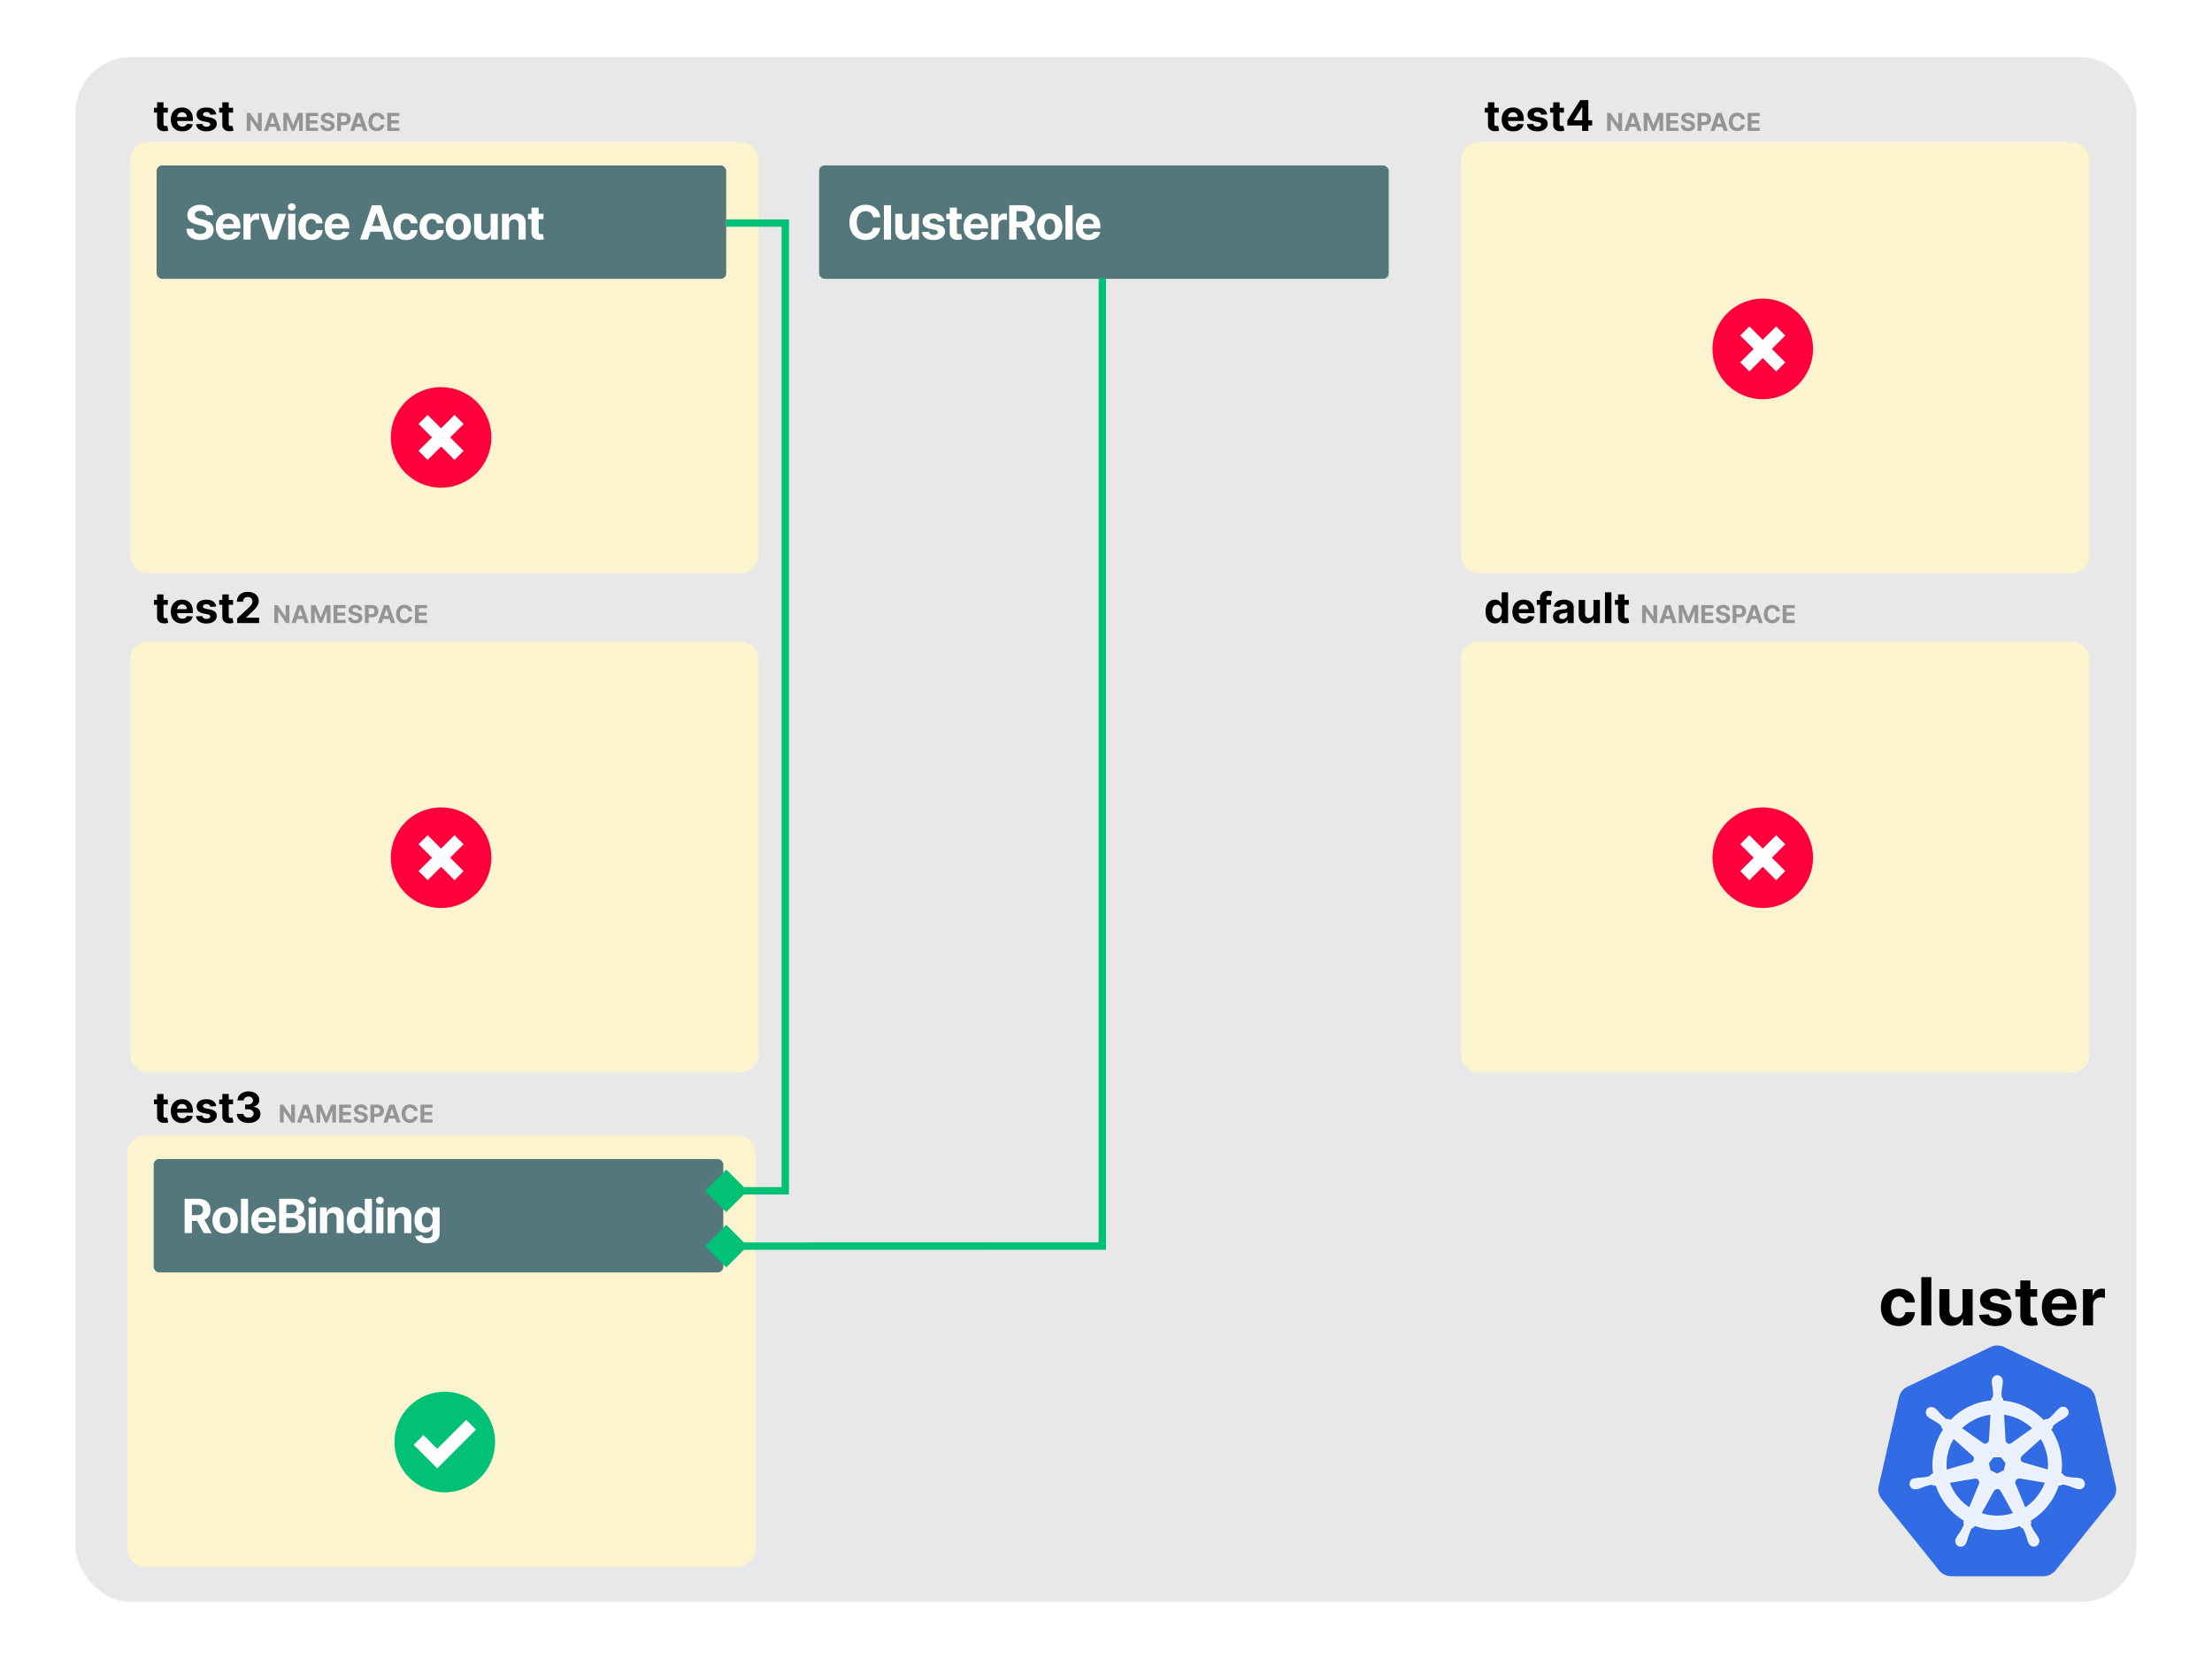 <svg viewBox="0 0 1200 900" fill="none" xmlns="http://www.w3.org/2000/svg"><path fill="#fff" d="M0 0h1200v900H0z"></path><rect x="41" y="31" width="1118" height="838" rx="30" fill="#E8E8E8"></rect><path fill-rule="evenodd" clip-rule="evenodd" d="M70.597 86.9c0-5.468 4.432-9.9 9.9-9.9H401.64c5.468 0 9.9 4.432 9.9 9.9v214.149c0 5.468-4.432 9.9-9.9 9.9H80.497c-5.468 0-9.9-4.432-9.9-9.9V86.899z" fill="#FCF3CF"></path><rect x="84.969" y="89.775" width="309.005" height="61.481" rx="2.97" fill="#53777A"></rect><path d="M111.848 116.693c-.072-.733-.384-1.302-.935-1.707-.551-.406-1.299-.609-2.244-.609-.642 0-1.184.091-1.626.272-.442.176-.781.421-1.017.736-.23.315-.345.672-.345 1.072-.012.333.057.624.209.872.157.248.372.463.645.645.272.176.587.33.944.463.358.127.739.236 1.145.327l1.671.4c.812.182 1.556.424 2.235.727a6.778 6.778 0 011.762 1.117c.496.442.881.963 1.153 1.562.279.6.421 1.287.427 2.062-.006 1.138-.296 2.126-.872 2.961-.569.83-1.392 1.475-2.47 1.935-1.072.454-2.365.681-3.879.681-1.502 0-2.81-.23-3.924-.69-1.108-.46-1.974-1.142-2.598-2.044-.617-.908-.941-2.032-.972-3.37h3.806c.043.624.221 1.145.536 1.563.321.411.748.723 1.281.935.539.206 1.147.309 1.826.309.666 0 1.244-.097 1.735-.291.496-.193.881-.463 1.153-.808.273-.345.409-.742.409-1.19 0-.418-.124-.769-.372-1.054-.243-.284-.6-.527-1.072-.726-.467-.2-1.039-.382-1.717-.545l-2.026-.509c-1.568-.382-2.806-.978-3.715-1.789-.908-.812-1.359-1.905-1.353-3.28-.006-1.126.294-2.11.899-2.952.612-.841 1.45-1.498 2.516-1.971 1.066-.472 2.277-.708 3.634-.708 1.38 0 2.585.236 3.615.708 1.035.473 1.841 1.13 2.416 1.971.575.842.872 1.817.89 2.925h-3.77zm12.141 13.525c-1.435 0-2.671-.29-3.706-.872a5.966 5.966 0 01-2.38-2.489c-.557-1.077-.836-2.352-.836-3.824 0-1.435.279-2.694.836-3.778.557-1.084 1.341-1.929 2.353-2.535 1.017-.605 2.21-.908 3.579-.908.92 0 1.777.148 2.57.445a5.71 5.71 0 012.089 1.317c.6.588 1.066 1.326 1.399 2.217.333.884.5 1.919.5 3.106v1.063h-11.781v-2.398h8.138c0-.557-.121-1.051-.363-1.481a2.598 2.598 0 00-1.008-1.008c-.424-.248-.918-.372-1.481-.372-.587 0-1.108.136-1.562.408a2.87 2.87 0 00-1.054 1.081 3.056 3.056 0 00-.39 1.499v2.28c0 .69.127 1.287.381 1.789.26.503.627.891 1.099 1.163.472.273 1.033.409 1.681.409a3.66 3.66 0 001.18-.182c.358-.121.663-.303.918-.545a2.37 2.37 0 00.581-.89l3.579.236a4.892 4.892 0 01-1.117 2.253c-.557.636-1.278 1.132-2.162 1.489-.878.352-1.893.527-3.043.527zm8.114-.272v-13.952h3.752v2.434H136c.254-.866.681-1.52 1.281-1.962.599-.448 1.29-.672 2.071-.672.194 0 .402.012.627.036.224.025.42.058.59.1v3.434a5.065 5.065 0 00-.754-.146 6.84 6.84 0 00-.881-.063c-.569 0-1.078.124-1.526.372a2.748 2.748 0 00-1.054 1.018c-.254.436-.381.938-.381 1.507v7.894h-3.87zm23.084-13.952l-4.878 13.952h-4.36l-4.878-13.952h4.088l2.897 9.982h.146l2.888-9.982h4.097zm1.165 13.952v-13.952h3.87v13.952h-3.87zm1.944-15.751c-.575 0-1.069-.19-1.48-.572-.406-.388-.609-.851-.609-1.39 0-.533.203-.99.609-1.371a2.08 2.08 0 011.48-.582c.576 0 1.066.194 1.472.582.412.381.617.838.617 1.371 0 .539-.205 1.002-.617 1.39a2.069 2.069 0 01-1.472.572zm10.515 16.023c-1.429 0-2.659-.302-3.688-.908a6.144 6.144 0 01-2.362-2.543c-.545-1.084-.817-2.332-.817-3.743 0-1.429.275-2.682.826-3.76a6.145 6.145 0 012.371-2.534c1.024-.612 2.241-.918 3.652-.918 1.217 0 2.283.221 3.197.663.914.442 1.638 1.063 2.171 1.862.533.8.827 1.738.881 2.816h-3.651c-.103-.696-.376-1.256-.818-1.68-.436-.43-1.008-.645-1.717-.645-.599 0-1.123.163-1.571.49-.442.321-.787.791-1.036 1.408-.248.618-.372 1.366-.372 2.244 0 .89.121 1.647.363 2.271.249.623.597 1.099 1.045 1.426.448.327.972.49 1.571.49a2.56 2.56 0 001.19-.272c.357-.182.651-.445.881-.791.236-.351.391-.772.464-1.262h3.651c-.061 1.066-.351 2.004-.872 2.816-.515.805-1.226 1.435-2.135 1.889-.908.454-1.983.681-3.224.681zm14.252 0c-1.435 0-2.67-.29-3.706-.872a5.978 5.978 0 01-2.38-2.489c-.557-1.077-.835-2.352-.835-3.824 0-1.435.278-2.694.835-3.778.558-1.084 1.342-1.929 2.353-2.535 1.017-.605 2.21-.908 3.579-.908.92 0 1.777.148 2.57.445.8.291 1.496.73 2.09 1.317.599.588 1.065 1.326 1.398 2.217.333.884.5 1.919.5 3.106v1.063h-11.781v-2.398h8.139c0-.557-.122-1.051-.364-1.481a2.598 2.598 0 00-1.008-1.008c-.424-.248-.917-.372-1.481-.372-.587 0-1.108.136-1.562.408a2.878 2.878 0 00-1.054 1.081 3.056 3.056 0 00-.39 1.499v2.28c0 .69.127 1.287.381 1.789.261.503.627.891 1.099 1.163.473.273 1.033.409 1.681.409.43 0 .823-.061 1.181-.182a2.45 2.45 0 00.917-.545 2.37 2.37 0 00.581-.89l3.579.236a4.883 4.883 0 01-1.117 2.253c-.557.636-1.278 1.132-2.162 1.489-.878.352-1.892.527-3.043.527zm16.499-.272h-4.215l6.422-18.603h5.069l6.413 18.603h-4.215l-4.66-14.352h-.145l-4.669 14.352zm-.263-7.312h9.955v3.07h-9.955v-3.07zm20.958 7.584c-1.429 0-2.659-.302-3.688-.908a6.144 6.144 0 01-2.362-2.543c-.545-1.084-.817-2.332-.817-3.743 0-1.429.275-2.682.826-3.76a6.145 6.145 0 012.371-2.534c1.024-.612 2.241-.918 3.652-.918 1.217 0 2.283.221 3.197.663.914.442 1.638 1.063 2.171 1.862.533.8.827 1.738.881 2.816h-3.651c-.103-.696-.376-1.256-.818-1.68-.436-.43-1.008-.645-1.717-.645-.599 0-1.123.163-1.571.49-.442.321-.787.791-1.036 1.408-.248.618-.372 1.366-.372 2.244 0 .89.121 1.647.363 2.271.249.623.597 1.099 1.045 1.426.448.327.972.49 1.571.49a2.56 2.56 0 001.19-.272c.357-.182.651-.445.881-.791.236-.351.391-.772.464-1.262h3.651c-.061 1.066-.351 2.004-.872 2.816-.515.805-1.226 1.435-2.135 1.889-.908.454-1.983.681-3.224.681zm14.198 0c-1.429 0-2.659-.302-3.688-.908a6.138 6.138 0 01-2.362-2.543c-.545-1.084-.817-2.332-.817-3.743 0-1.429.275-2.682.826-3.76a6.138 6.138 0 012.371-2.534c1.023-.612 2.241-.918 3.652-.918 1.217 0 2.282.221 3.197.663.914.442 1.638 1.063 2.171 1.862.533.8.826 1.738.881 2.816h-3.652c-.103-.696-.375-1.256-.817-1.68-.436-.43-1.008-.645-1.717-.645-.599 0-1.123.163-1.571.49-.442.321-.788.791-1.036 1.408-.248.618-.372 1.366-.372 2.244 0 .89.121 1.647.363 2.271.248.623.597 1.099 1.045 1.426.448.327.972.49 1.571.49a2.56 2.56 0 001.19-.272c.357-.182.651-.445.881-.791.236-.351.391-.772.463-1.262h3.652c-.061 1.066-.351 2.004-.872 2.816-.515.805-1.226 1.435-2.135 1.889-.908.454-1.983.681-3.224.681zm14.198 0c-1.411 0-2.632-.299-3.661-.899a6.158 6.158 0 01-2.371-2.525c-.557-1.084-.835-2.341-.835-3.77 0-1.441.278-2.7.835-3.778a6.088 6.088 0 012.371-2.526c1.029-.605 2.25-.908 3.661-.908s2.628.303 3.651.908a6.064 6.064 0 012.38 2.526c.557 1.078.836 2.337.836 3.778 0 1.429-.279 2.686-.836 3.77a6.134 6.134 0 01-2.38 2.525c-1.023.6-2.24.899-3.651.899zm.018-2.997c.642 0 1.178-.182 1.608-.545.429-.37.753-.872.971-1.508.224-.636.337-1.36.337-2.171 0-.811-.113-1.535-.337-2.171-.218-.636-.542-1.138-.971-1.508-.43-.369-.966-.554-1.608-.554-.648 0-1.193.185-1.635.554-.436.37-.766.872-.99 1.508-.218.636-.327 1.36-.327 2.171 0 .811.109 1.535.327 2.171.224.636.554 1.138.99 1.508.442.363.987.545 1.635.545zm17.497-3.216v-8.011h3.87v13.952h-3.715v-2.534h-.146a4.122 4.122 0 01-1.571 1.971c-.727.496-1.614.744-2.662.744-.932 0-1.753-.211-2.461-.635-.709-.424-1.263-1.027-1.662-1.808-.394-.781-.594-1.717-.6-2.807v-8.883h3.87v8.193c.006.824.227 1.474.663 1.953.436.478 1.02.717 1.753.717.466 0 .902-.106 1.308-.317.405-.218.732-.539.981-.963.254-.424.378-.948.372-1.572zm10.02-2.125v8.066h-3.87v-13.952h3.688v2.461h.164a3.885 3.885 0 011.553-1.925c.726-.479 1.608-.718 2.643-.718.969 0 1.814.212 2.534.636.721.424 1.281 1.029 1.681 1.817.399.781.599 1.713.599 2.797v8.884h-3.869v-8.193c.006-.854-.212-1.52-.654-1.999-.442-.484-1.051-.726-1.826-.726-.521 0-.981.112-1.381.336a2.344 2.344 0 00-.926.981c-.218.424-.33.935-.336 1.535zm18.648-5.886v2.906h-8.402v-2.906h8.402zm-6.494-3.343h3.869v13.007c0 .358.055.636.164.836a.9.9 0 00.454.409c.2.079.43.118.69.118.182 0 .364-.015.545-.045.182-.037.321-.064.418-.082l.609 2.879c-.194.061-.467.13-.818.209a6.595 6.595 0 01-1.281.155c-.932.036-1.75-.088-2.452-.373a3.426 3.426 0 01-1.626-1.326c-.387-.6-.578-1.356-.572-2.271v-13.516z" fill="#fff"></path><path d="M91.046 58.478v2.609h-7.54v-2.609h7.54zm-5.829-3h3.473v11.674c0 .32.05.57.147.75a.809.809 0 00.408.367c.179.07.385.106.62.106.162 0 .325-.014.488-.04.163-.033.288-.058.375-.074l.547 2.584a9.733 9.733 0 01-.734.188 5.883 5.883 0 01-1.15.138c-.837.033-1.57-.079-2.2-.334a3.072 3.072 0 01-1.46-1.19c-.348-.538-.519-1.218-.514-2.038v-12.13zM98.88 71.245c-1.288 0-2.396-.261-3.326-.783a5.36 5.36 0 01-2.136-2.234c-.5-.967-.75-2.111-.75-3.432 0-1.288.25-2.418.75-3.391a5.544 5.544 0 012.112-2.275c.913-.543 1.984-.815 3.212-.815.826 0 1.595.133 2.307.4.717.26 1.342.655 1.875 1.182.538.527.956 1.19 1.255 1.989.299.793.449 1.723.449 2.788v.954H94.054v-2.153h7.305c0-.5-.109-.942-.326-1.328a2.34 2.34 0 00-.905-.905c-.38-.223-.824-.334-1.33-.334-.526 0-.994.122-1.401.367a2.568 2.568 0 00-.946.97 2.74 2.74 0 00-.35 1.345v2.046c0 .62.114 1.155.342 1.606.234.45.562.799.986 1.043.424.245.927.367 1.508.367.386 0 .74-.054 1.06-.163.321-.109.595-.272.824-.489a2.12 2.12 0 00.521-.799l3.212.212a4.388 4.388 0 01-1.002 2.022c-.5.57-1.147 1.016-1.941 1.337-.788.315-1.698.473-2.73.473zm18.432-9.196l-3.179.196a1.642 1.642 0 00-.35-.734c-.18-.223-.416-.4-.71-.53-.288-.136-.633-.204-1.035-.204-.538 0-.992.114-1.361.343-.37.222-.555.521-.555.896 0 .3.12.552.359.759.239.206.649.372 1.231.497l2.266.456c1.218.25 2.125.652 2.723 1.207.598.554.897 1.282.897 2.185 0 .82-.242 1.54-.726 2.16-.478.62-1.136 1.103-1.973 1.451-.831.342-1.79.514-2.877.514-1.658 0-2.979-.346-3.962-1.036-.978-.695-1.552-1.641-1.72-2.837l3.415-.18c.104.506.354.892.75 1.159.397.26.905.39 1.525.39.609 0 1.098-.116 1.467-.35.375-.239.565-.546.571-.92a.96.96 0 00-.4-.775c-.26-.207-.663-.364-1.206-.473l-2.169-.432c-1.222-.245-2.133-.669-2.731-1.272-.592-.603-.888-1.372-.888-2.307 0-.804.217-1.497.652-2.079.44-.581 1.057-1.03 1.851-1.345.799-.315 1.733-.473 2.804-.473 1.581 0 2.826.335 3.734 1.003.913.668 1.445 1.579 1.597 2.73zm9.133-3.57v2.608h-7.541v-2.609h7.541zm-5.829-3h3.473v11.673c0 .32.049.57.147.75a.808.808 0 00.407.367c.18.07.386.106.62.106.163 0 .326-.014.489-.04.163-.033.288-.058.375-.074l.546 2.584a9.725 9.725 0 01-.733.188 5.896 5.896 0 01-1.15.138c-.837.033-1.571-.079-2.201-.334a3.072 3.072 0 01-1.459-1.19c-.348-.538-.519-1.218-.514-2.038v-12.13z" fill="#000"></path><path d="M141.993 61.26V71h-1.779l-4.237-6.13h-.071V71h-2.06v-9.74h1.808l4.203 6.126h.086V61.26h2.05zm3.379 9.74h-2.206l3.362-9.74h2.654l3.357 9.74h-2.207l-2.439-7.514h-.076L145.372 71zm-.137-3.828h5.212v1.607h-5.212v-1.607zm8.476-5.911h2.54l2.682 6.543h.114l2.682-6.543h2.539V71h-1.997v-6.339h-.081l-2.52 6.291h-1.36l-2.521-6.315h-.081V71h-1.997v-9.74zM165.965 71v-9.74h6.562v1.699h-4.503v2.32h4.166v1.698h-4.166v2.325h4.522V71h-6.581zm13.483-6.938c-.039-.384-.202-.682-.49-.894-.289-.213-.68-.319-1.175-.319-.336 0-.62.048-.851.143-.232.092-.409.22-.533.385a.93.93 0 00-.18.561.798.798 0 00.109.457c.082.13.195.242.338.337.142.092.307.173.494.243.187.066.387.124.599.171l.875.21c.425.094.815.221 1.17.38.355.158.663.353.923.585.26.231.461.504.604.818.146.313.22.673.223 1.08-.003.595-.155 1.112-.456 1.55-.298.434-.73.771-1.294 1.012-.561.238-1.238.357-2.03.357-.787 0-1.471-.12-2.055-.362-.58-.24-1.033-.597-1.36-1.07-.323-.475-.493-1.063-.509-1.764h1.993c.022.327.116.6.28.818.168.216.392.379.671.49.282.108.601.162.956.162.349 0 .651-.051.908-.153.26-.1.461-.242.604-.423a.976.976 0 00.214-.623.81.81 0 00-.195-.551c-.127-.15-.314-.276-.561-.38a5.71 5.71 0 00-.899-.286l-1.06-.266c-.821-.2-1.47-.512-1.945-.937-.476-.425-.712-.997-.709-1.717-.003-.59.154-1.105.471-1.545.32-.441.759-.785 1.317-1.032.558-.248 1.192-.371 1.902-.371.723 0 1.354.123 1.893.37.542.248.964.592 1.265 1.033.301.44.457.95.466 1.53h-1.973zM182.939 71v-9.74h3.843c.738 0 1.368.142 1.887.424.52.28.917.667 1.189 1.165.276.495.414 1.065.414 1.712s-.139 1.217-.418 1.712a2.89 2.89 0 01-1.213 1.156c-.526.275-1.164.413-1.912.413h-2.449v-1.65h2.116c.397 0 .723-.068.98-.204.26-.14.453-.332.58-.576.13-.247.195-.53.195-.85 0-.324-.065-.606-.195-.847a1.302 1.302 0 00-.58-.566c-.26-.136-.59-.205-.989-.205h-1.389V71h-2.059zm9.225 0h-2.207l3.362-9.74h2.654L199.33 71h-2.207l-2.439-7.514h-.076L192.164 71zm-.138-3.828h5.212v1.607h-5.212v-1.607zm16.612-2.501h-2.083a2.043 2.043 0 00-.233-.719 1.836 1.836 0 00-.452-.542 1.989 1.989 0 00-.637-.342 2.44 2.44 0 00-.775-.119c-.505 0-.944.125-1.318.376-.374.247-.664.608-.87 1.084-.206.472-.309 1.046-.309 1.721 0 .695.103 1.278.309 1.75.209.473.501.83.875 1.07.374.241.807.362 1.298.362.276 0 .531-.037.766-.11a2.02 2.02 0 00.632-.318 1.85 1.85 0 00.457-.519c.124-.202.209-.434.257-.694l2.083.01a3.884 3.884 0 01-1.265 2.401c-.359.324-.787.58-1.284.77-.495.188-1.054.281-1.679.281-.869 0-1.645-.196-2.33-.59-.682-.393-1.221-.962-1.617-1.707-.393-.745-.59-1.647-.59-2.706 0-1.062.2-1.965.599-2.71.4-.745.942-1.313 1.627-1.703.685-.393 1.455-.59 2.311-.59.564 0 1.087.08 1.569.238.485.159.915.39 1.289.695.374.301.678.67.913 1.108.238.437.39.938.457 1.503zM210.114 71v-9.74h6.563v1.699h-4.504v2.32h4.166v1.698h-4.166v2.325h4.523V71h-6.582z" fill="#949494"></path><path fill-rule="evenodd" clip-rule="evenodd" d="M70.597 357.9c0-5.468 4.432-9.9 9.9-9.9H401.64c5.468 0 9.9 4.432 9.9 9.9v214.149c0 5.468-4.432 9.9-9.9 9.9H80.497c-5.468 0-9.9-4.432-9.9-9.9V357.9z" fill="#FCF3CF"></path><path d="M91.046 325.478v2.609h-7.54v-2.609h7.54zm-5.829-3h3.473v11.674c0 .321.05.571.147.75a.81.81 0 00.408.367c.179.071.385.106.62.106.162 0 .325-.014.488-.041l.375-.073.547 2.584c-.175.054-.419.117-.734.188a5.872 5.872 0 01-1.15.138c-.837.033-1.57-.079-2.2-.334a3.069 3.069 0 01-1.46-1.19c-.348-.538-.519-1.218-.514-2.038v-12.131zm13.663 15.767c-1.288 0-2.396-.261-3.326-.783a5.36 5.36 0 01-2.136-2.234c-.5-.967-.75-2.111-.75-3.432 0-1.288.25-2.418.75-3.391a5.548 5.548 0 012.112-2.275c.913-.543 1.984-.815 3.212-.815.826 0 1.595.133 2.307.4a5.128 5.128 0 011.875 1.182c.538.527.956 1.19 1.255 1.989.299.793.449 1.723.449 2.788v.954H94.054v-2.152h7.305c0-.5-.109-.943-.326-1.329a2.336 2.336 0 00-.905-.905c-.38-.223-.824-.334-1.33-.334-.526 0-.994.122-1.401.366-.402.24-.718.563-.946.971-.228.402-.345.85-.35 1.345v2.046c0 .619.114 1.155.342 1.606.234.451.562.799.986 1.043.424.245.927.367 1.508.367.386 0 .74-.054 1.06-.163.321-.109.595-.272.824-.489a2.12 2.12 0 00.521-.799l3.212.212a4.388 4.388 0 01-1.002 2.022c-.5.57-1.147 1.016-1.941 1.337-.788.315-1.698.473-2.73.473zm18.432-9.196l-3.179.196a1.64 1.64 0 00-.35-.734c-.18-.223-.416-.4-.71-.53-.288-.136-.633-.204-1.035-.204-.538 0-.992.114-1.361.343-.37.222-.555.521-.555.896 0 .299.12.552.359.758.239.207.649.373 1.231.498l2.266.456c1.218.25 2.125.652 2.723 1.207.598.554.897 1.282.897 2.185 0 .82-.242 1.54-.726 2.16-.478.619-1.136 1.103-1.973 1.451-.831.342-1.79.514-2.877.514-1.658 0-2.979-.346-3.962-1.036-.978-.695-1.552-1.641-1.72-2.837l3.415-.179c.104.505.354.891.75 1.158.397.26.905.391 1.525.391.609 0 1.098-.117 1.467-.351.375-.239.565-.546.571-.921a.96.96 0 00-.4-.774c-.26-.207-.663-.364-1.206-.473l-2.169-.432c-1.222-.245-2.133-.669-2.731-1.272-.592-.603-.888-1.372-.888-2.307 0-.804.217-1.497.652-2.079.44-.581 1.057-1.03 1.851-1.345.799-.315 1.733-.473 2.804-.473 1.581 0 2.826.334 3.734 1.003.913.668 1.445 1.579 1.597 2.731zm9.133-3.571v2.609h-7.541v-2.609h7.541zm-5.829-3h3.473v11.674c0 .321.049.571.147.75a.81.81 0 00.407.367c.18.071.386.106.62.106.163 0 .326-.014.489-.041l.375-.073.546 2.584c-.174.054-.418.117-.733.188a5.885 5.885 0 01-1.15.138c-.837.033-1.571-.079-2.201-.334a3.07 3.07 0 01-1.459-1.19c-.348-.538-.519-1.218-.514-2.038v-12.131zM128.675 338v-2.543l5.943-5.503c.505-.489.929-.93 1.271-1.321.348-.391.612-.774.791-1.149.179-.381.269-.791.269-1.231 0-.489-.111-.911-.334-1.264a2.19 2.19 0 00-.913-.823 2.86 2.86 0 00-1.313-.294c-.511 0-.956.104-1.337.31-.38.207-.674.503-.88.889-.207.386-.31.845-.31 1.377h-3.35c0-1.092.247-2.04.741-2.845.495-.804 1.188-1.426 2.079-1.867.892-.44 1.919-.66 3.082-.66 1.195 0 2.236.212 3.122.636.891.418 1.584 1 2.079 1.745.494.744.742 1.597.742 2.559 0 .631-.125 1.253-.375 1.867-.245.614-.682 1.296-1.313 2.046-.63.745-1.519 1.639-2.666 2.682L133.566 335v.114h7.011V338h-11.902z" fill="#000"></path><path d="M156.993 328.261V338h-1.779l-4.237-6.13h-.071V338h-2.06v-9.739h1.808l4.203 6.125h.086v-6.125h2.05zm3.379 9.739h-2.206l3.362-9.739h2.654l3.357 9.739h-2.207l-2.439-7.514h-.076L160.372 338zm-.137-3.828h5.212v1.607h-5.212v-1.607zm8.476-5.911h2.54l2.682 6.543h.114l2.682-6.543h2.539V338h-1.997v-6.339h-.081l-2.52 6.291h-1.36l-2.521-6.315h-.081V338h-1.997v-9.739zM180.965 338v-9.739h6.562v1.698h-4.503v2.32h4.166v1.698h-4.166v2.325h4.522V338h-6.581zm13.483-6.938c-.039-.384-.202-.682-.49-.894-.289-.213-.68-.319-1.175-.319-.336 0-.62.048-.851.143-.232.092-.409.22-.533.385a.93.93 0 00-.18.561.799.799 0 00.109.457c.082.13.195.242.338.337.142.092.307.173.494.243.187.066.387.124.599.171l.875.209c.425.095.815.222 1.17.381.355.158.663.353.923.585.26.231.461.504.604.818.146.313.22.673.223 1.079-.003.596-.155 1.113-.456 1.55-.298.435-.73.772-1.294 1.013-.561.238-1.238.357-2.03.357-.787 0-1.471-.121-2.055-.362-.58-.24-1.033-.597-1.36-1.069-.323-.476-.493-1.064-.509-1.765h1.993a1.5 1.5 0 00.28.818c.168.216.392.379.671.49.282.108.601.162.956.162.349 0 .651-.051.908-.152.26-.102.461-.243.604-.424a.973.973 0 00.214-.623.809.809 0 00-.195-.551c-.127-.149-.314-.276-.561-.381a5.82 5.82 0 00-.899-.285l-1.06-.266c-.821-.2-1.47-.512-1.945-.937-.476-.425-.712-.997-.709-1.717-.003-.59.154-1.105.471-1.545.32-.441.759-.785 1.317-1.032.558-.248 1.192-.371 1.902-.371.723 0 1.354.123 1.893.371.542.247.964.591 1.265 1.032.301.44.457.951.466 1.531h-1.973zm3.491 6.938v-9.739h3.843c.738 0 1.368.141 1.887.423.52.279.917.667 1.189 1.165.276.495.414 1.065.414 1.712s-.139 1.218-.418 1.712c-.279.495-.684.88-1.213 1.156-.526.275-1.164.413-1.912.413h-2.449v-1.65h2.116c.397 0 .723-.068.98-.204.26-.14.453-.332.58-.576.13-.247.195-.531.195-.851 0-.323-.065-.605-.195-.846a1.302 1.302 0 00-.58-.566c-.26-.137-.59-.205-.989-.205h-1.389V338h-2.059zm9.225 0h-2.207l3.362-9.739h2.654L214.33 338h-2.207l-2.439-7.514h-.076L207.164 338zm-.138-3.828h5.212v1.607h-5.212v-1.607zm16.612-2.501h-2.083a2.049 2.049 0 00-.233-.719 1.84 1.84 0 00-.452-.542 1.982 1.982 0 00-.637-.342 2.445 2.445 0 00-.775-.119c-.505 0-.944.125-1.318.376-.374.247-.664.608-.87 1.084-.206.472-.309 1.046-.309 1.721 0 .695.103 1.278.309 1.75.209.473.501.829.875 1.07.374.241.807.362 1.298.362.276 0 .531-.037.766-.11.238-.072.448-.179.632-.318a1.85 1.85 0 00.457-.519c.124-.202.209-.434.257-.694l2.083.01a3.758 3.758 0 01-.405 1.293 3.879 3.879 0 01-.86 1.108c-.359.324-.787.58-1.284.771-.495.187-1.054.28-1.679.28-.869 0-1.645-.196-2.33-.59-.682-.393-1.221-.962-1.617-1.707-.393-.745-.59-1.647-.59-2.706 0-1.062.2-1.965.599-2.71.4-.745.942-1.313 1.627-1.703.685-.393 1.455-.589 2.311-.589a5.01 5.01 0 011.569.237c.485.159.915.39 1.289.695.374.301.678.67.913 1.108.238.437.39.938.457 1.503zm1.476 6.329v-9.739h6.563v1.698h-4.504v2.32h4.166v1.698h-4.166v2.325h4.523V338h-6.582z" fill="#949494"></path><rect x="444.372" y="89.775" width="309.005" height="61.481" rx="2.97" fill="#53777A"></rect><path d="M477.574 117.856h-3.979a3.901 3.901 0 00-.445-1.372 3.491 3.491 0 00-.863-1.035 3.782 3.782 0 00-1.217-.654 4.64 4.64 0 00-1.481-.227c-.963 0-1.801.239-2.516.717-.714.473-1.268 1.163-1.662 2.071-.394.903-.59 1.999-.59 3.288 0 1.327.196 2.441.59 3.343.4.902.957 1.584 1.671 2.044.715.46 1.541.69 2.48.69.527 0 1.014-.069 1.462-.209a3.85 3.85 0 001.209-.608c.351-.273.641-.603.872-.99.236-.388.399-.83.49-1.327l3.979.019a7.196 7.196 0 01-.773 2.47 7.395 7.395 0 01-1.644 2.117c-.684.617-1.501 1.108-2.452 1.471-.945.357-2.014.536-3.207.536-1.659 0-3.142-.375-4.45-1.126-1.302-.751-2.332-1.838-3.089-3.261-.751-1.423-1.126-3.146-1.126-5.169 0-2.028.381-3.754 1.144-5.177.763-1.423 1.799-2.507 3.107-3.252 1.308-.751 2.779-1.126 4.414-1.126 1.078 0 2.077.151 2.998.454a7.623 7.623 0 012.462 1.326 6.838 6.838 0 011.744 2.117c.454.835.744 1.792.872 2.87zm5.802-6.513v18.603h-3.869v-18.603h3.869zm11.232 12.662v-8.011h3.87v13.952h-3.715v-2.534h-.146a4.122 4.122 0 01-1.571 1.971c-.727.496-1.614.744-2.661.744-.933 0-1.754-.211-2.462-.635-.709-.424-1.263-1.027-1.662-1.808-.394-.781-.594-1.717-.6-2.807v-8.883h3.87v8.193c.006.824.227 1.474.663 1.953.436.478 1.02.717 1.753.717.466 0 .902-.106 1.308-.317.406-.218.733-.539.981-.963.254-.424.378-.948.372-1.572zm17.759-4.033l-3.543.218a1.824 1.824 0 00-.39-.817 2.088 2.088 0 00-.791-.591c-.32-.151-.705-.227-1.153-.227-.6 0-1.105.127-1.517.382-.412.248-.618.581-.618.999 0 .333.134.615.4.845.266.23.724.415 1.372.554l2.525.508c1.356.279 2.367.727 3.034 1.345.666.617.999 1.429.999 2.434 0 .915-.27 1.717-.809 2.407-.533.691-1.265 1.229-2.198 1.617-.926.382-1.995.572-3.206.572-1.847 0-3.319-.384-4.415-1.153-1.09-.775-1.729-1.829-1.916-3.161l3.806-.2c.115.563.393.993.835 1.29.442.29 1.008.436 1.699.436.678 0 1.223-.13 1.635-.391.418-.266.63-.608.636-1.026a1.068 1.068 0 00-.445-.863c-.291-.23-.739-.406-1.345-.527l-2.416-.481c-1.362-.273-2.377-.745-3.043-1.417-.66-.673-.99-1.529-.99-2.571 0-.896.242-1.668.727-2.316.49-.648 1.178-1.148 2.062-1.499.89-.351 1.931-.527 3.124-.527 1.762 0 3.149.373 4.16 1.117 1.018.745 1.611 1.76 1.781 3.043zm9.361-3.978v2.906h-8.402v-2.906h8.402zm-6.495-3.343h3.87v13.007c0 .358.054.636.163.836.109.194.261.33.454.409.2.079.43.118.691.118.181 0 .363-.015.545-.045.181-.037.321-.064.418-.082l.608 2.879c-.194.061-.466.13-.817.209a6.605 6.605 0 01-1.281.155c-.933.036-1.75-.088-2.453-.373a3.426 3.426 0 01-1.626-1.326c-.387-.6-.578-1.356-.572-2.271v-13.516zm14.409 17.567c-1.435 0-2.67-.29-3.706-.872a5.978 5.978 0 01-2.38-2.489c-.557-1.077-.835-2.352-.835-3.824 0-1.435.278-2.694.835-3.778.558-1.084 1.342-1.929 2.353-2.535 1.017-.605 2.21-.908 3.579-.908.92 0 1.777.148 2.57.445.8.291 1.496.73 2.09 1.317.599.588 1.065 1.326 1.398 2.217.334.884.5 1.919.5 3.106v1.063h-11.781v-2.398h8.139c0-.557-.121-1.051-.364-1.481a2.598 2.598 0 00-1.008-1.008c-.424-.248-.917-.372-1.481-.372-.587 0-1.108.136-1.562.408a2.878 2.878 0 00-1.054 1.081 3.056 3.056 0 00-.39 1.499v2.28c0 .69.127 1.287.381 1.789.261.503.627.891 1.099 1.163.473.273 1.033.409 1.681.409.43 0 .823-.061 1.181-.182a2.45 2.45 0 00.917-.545 2.37 2.37 0 00.581-.89l3.579.236a4.883 4.883 0 01-1.117 2.253c-.557.636-1.278 1.132-2.162 1.489-.878.352-1.892.527-3.043.527zm8.115-.272v-13.952h3.751v2.434h.145c.255-.866.682-1.52 1.281-1.962.6-.448 1.29-.672 2.071-.672.194 0 .403.012.627.036.224.025.421.058.59.1v3.434a5.039 5.039 0 00-.754-.146 6.827 6.827 0 00-.881-.063c-.569 0-1.078.124-1.526.372a2.738 2.738 0 00-1.053 1.018c-.255.436-.382.938-.382 1.507v7.894h-3.869zm9.724 0v-18.603h7.339c1.405 0 2.604.251 3.597.754.999.497 1.759 1.202 2.28 2.116.527.909.79 1.978.79 3.207 0 1.235-.266 2.298-.799 3.188-.533.884-1.305 1.562-2.316 2.035-1.005.472-2.223.708-3.652.708h-4.914v-3.161h4.279c.75 0 1.374-.103 1.871-.309.496-.205.866-.514 1.108-.926.248-.412.372-.924.372-1.535 0-.618-.124-1.139-.372-1.562-.242-.424-.615-.745-1.117-.963-.497-.224-1.124-.336-1.881-.336h-2.652v15.387h-3.933zm10.046-8.466l4.624 8.466h-4.342l-4.524-8.466h4.242zm11.932 8.738c-1.411 0-2.631-.299-3.661-.899a6.158 6.158 0 01-2.371-2.525c-.557-1.084-.835-2.341-.835-3.77 0-1.441.278-2.7.835-3.778a6.088 6.088 0 012.371-2.526c1.03-.605 2.25-.908 3.661-.908s2.628.303 3.651.908a6.064 6.064 0 012.38 2.526c.557 1.078.836 2.337.836 3.778 0 1.429-.279 2.686-.836 3.77a6.134 6.134 0 01-2.38 2.525c-1.023.6-2.24.899-3.651.899zm.018-2.997c.642 0 1.178-.182 1.608-.545.43-.37.754-.872.972-1.508.224-.636.336-1.36.336-2.171 0-.811-.112-1.535-.336-2.171-.218-.636-.542-1.138-.972-1.508-.43-.369-.966-.554-1.608-.554-.648 0-1.193.185-1.635.554-.436.37-.766.872-.99 1.508-.218.636-.327 1.36-.327 2.171 0 .811.109 1.535.327 2.171.224.636.554 1.138.99 1.508.442.363.987.545 1.635.545zm12.42-15.878v18.603h-3.87v-18.603h3.87zm8.643 18.875c-1.435 0-2.67-.29-3.706-.872a5.972 5.972 0 01-2.38-2.489c-.557-1.077-.835-2.352-.835-3.824 0-1.435.278-2.694.835-3.778a6.184 6.184 0 012.353-2.535c1.017-.605 2.21-.908 3.579-.908.92 0 1.777.148 2.57.445.8.291 1.496.73 2.089 1.317.6.588 1.066 1.326 1.399 2.217.333.884.5 1.919.5 3.106v1.063h-11.781v-2.398h8.138c0-.557-.121-1.051-.363-1.481a2.598 2.598 0 00-1.008-1.008c-.424-.248-.918-.372-1.481-.372-.587 0-1.108.136-1.562.408a2.878 2.878 0 00-1.054 1.081 3.056 3.056 0 00-.39 1.499v2.28c0 .69.127 1.287.381 1.789.261.503.627.891 1.099 1.163.473.273 1.033.409 1.681.409.43 0 .823-.061 1.181-.182a2.45 2.45 0 00.917-.545 2.37 2.37 0 00.581-.89l3.579.236a4.892 4.892 0 01-1.117 2.253c-.557.636-1.278 1.132-2.162 1.489-.878.352-1.892.527-3.043.527z" fill="#fff"></path><path fill-rule="evenodd" clip-rule="evenodd" d="M69 625.9c0-5.468 4.432-9.9 9.9-9.9h321.143c5.468 0 9.9 4.432 9.9 9.9v214.149c0 5.468-4.432 9.9-9.9 9.9H78.9c-5.468 0-9.9-4.432-9.9-9.9V625.9z" fill="#FCF3CF"></path><rect x="83.372" y="628.775" width="309.005" height="61.481" rx="2.97" fill="#53777A"></rect><path d="M100.16 668.946v-18.603h7.339c1.405 0 2.604.251 3.597.754.999.497 1.759 1.202 2.28 2.116.527.909.79 1.978.79 3.207 0 1.235-.266 2.298-.799 3.188-.533.884-1.305 1.562-2.316 2.035-1.005.472-2.223.708-3.652.708h-4.914v-3.161h4.279c.75 0 1.374-.103 1.871-.309.496-.205.866-.514 1.108-.926.248-.412.372-.924.372-1.535 0-.618-.124-1.139-.372-1.562-.242-.424-.615-.745-1.117-.963-.497-.224-1.124-.336-1.881-.336h-2.652v15.387h-3.933zm10.046-8.466l4.624 8.466h-4.342l-4.524-8.466h4.242zm11.932 8.738c-1.411 0-2.631-.299-3.661-.899a6.158 6.158 0 01-2.371-2.525c-.557-1.084-.835-2.341-.835-3.77 0-1.441.278-2.7.835-3.778a6.088 6.088 0 012.371-2.526c1.03-.605 2.25-.908 3.661-.908s2.628.303 3.651.908a6.064 6.064 0 012.38 2.526c.557 1.078.836 2.337.836 3.778 0 1.429-.279 2.686-.836 3.77a6.134 6.134 0 01-2.38 2.525c-1.023.6-2.24.899-3.651.899zm.018-2.997c.642 0 1.178-.182 1.608-.545.43-.37.754-.872.972-1.508.224-.636.336-1.36.336-2.171 0-.811-.112-1.535-.336-2.171-.218-.636-.542-1.138-.972-1.508-.43-.369-.966-.554-1.608-.554-.648 0-1.193.185-1.635.554-.436.37-.766.872-.99 1.508-.218.636-.327 1.36-.327 2.171 0 .811.109 1.535.327 2.171.224.636.554 1.138.99 1.508.442.363.987.545 1.635.545zm12.42-15.878v18.603h-3.87v-18.603h3.87zm8.643 18.875c-1.435 0-2.67-.29-3.706-.872a5.972 5.972 0 01-2.38-2.489c-.557-1.077-.835-2.352-.835-3.824 0-1.435.278-2.694.835-3.778a6.184 6.184 0 012.353-2.535c1.017-.605 2.21-.908 3.579-.908.92 0 1.777.148 2.57.445.8.291 1.496.73 2.089 1.317.6.588 1.066 1.326 1.399 2.217.333.884.5 1.919.5 3.106v1.063h-11.781v-2.398h8.138c0-.557-.121-1.051-.363-1.481a2.598 2.598 0 00-1.008-1.008c-.424-.248-.918-.372-1.481-.372-.587 0-1.108.136-1.562.408a2.878 2.878 0 00-1.054 1.081 3.056 3.056 0 00-.39 1.499v2.28c0 .69.127 1.287.381 1.789.261.503.627.891 1.099 1.163.473.273 1.033.409 1.681.409.43 0 .823-.061 1.18-.182.358-.121.664-.303.918-.545a2.37 2.37 0 00.581-.89l3.579.236a4.892 4.892 0 01-1.117 2.253c-.557.636-1.278 1.132-2.162 1.489-.878.352-1.892.527-3.043.527zm8.187-.272v-18.603h7.448c1.369 0 2.51.203 3.425.609.914.405 1.602.969 2.062 1.689.46.715.69 1.538.69 2.471 0 .727-.145 1.365-.436 1.916-.291.545-.69.994-1.199 1.345a4.934 4.934 0 01-1.726.736v.181c.709.03 1.372.23 1.989.6.624.369 1.13.887 1.517 1.553.388.66.582 1.447.582 2.362 0 .987-.246 1.868-.736 2.643-.484.769-1.202 1.378-2.153 1.826-.95.448-2.122.672-3.515.672h-7.948zm3.933-3.216h3.207c1.096 0 1.895-.209 2.398-.626.502-.424.753-.988.753-1.69 0-.515-.124-.969-.372-1.362a2.522 2.522 0 00-1.063-.927c-.454-.224-.996-.336-1.626-.336h-3.297v4.941zm0-7.602h2.916c.539 0 1.017-.094 1.435-.282.424-.194.757-.466.999-.818.249-.351.373-.772.373-1.262 0-.672-.24-1.214-.718-1.626-.472-.412-1.144-.618-2.016-.618h-2.989v4.606zm12.091 10.818v-13.952h3.869v13.952h-3.869zm1.944-15.751a2.1 2.1 0 01-1.481-.572c-.406-.388-.609-.851-.609-1.39 0-.533.203-.99.609-1.371a2.083 2.083 0 011.481-.582c.575 0 1.065.194 1.471.582.412.381.618.838.618 1.371 0 .539-.206 1.002-.618 1.39a2.068 2.068 0 01-1.471.572zm8.08 7.685v8.066h-3.87v-13.952h3.688v2.461h.164a3.885 3.885 0 011.553-1.925c.727-.479 1.608-.718 2.643-.718.969 0 1.814.212 2.534.636.721.424 1.281 1.029 1.681 1.817.399.781.599 1.713.599 2.797v8.884h-3.869v-8.193c.006-.854-.212-1.52-.654-1.999-.442-.484-1.051-.726-1.826-.726-.521 0-.981.112-1.381.336a2.344 2.344 0 00-.926.981c-.218.424-.33.935-.336 1.535zm16.369 8.293c-1.06 0-2.02-.273-2.88-.818-.854-.551-1.532-1.359-2.035-2.425-.496-1.072-.744-2.386-.744-3.942 0-1.599.257-2.928.772-3.988.514-1.065 1.199-1.862 2.053-2.389a5.263 5.263 0 012.824-.799c.782 0 1.433.133 1.953.4.527.26.951.587 1.272.981.327.387.575.769.745 1.144h.118v-6.994h3.86v18.603h-3.815v-2.235h-.163a5.002 5.002 0 01-.772 1.154c-.327.375-.754.687-1.281.935-.521.249-1.157.373-1.907.373zm1.226-3.079c.624 0 1.15-.17 1.58-.509.436-.345.769-.827.999-1.444.237-.618.355-1.342.355-2.171 0-.83-.115-1.55-.345-2.162-.231-.612-.564-1.084-1-1.417-.436-.333-.965-.5-1.589-.5-.636 0-1.172.173-1.608.518-.436.345-.766.824-.99 1.435-.224.612-.336 1.32-.336 2.126 0 .811.112 1.529.336 2.153.23.617.56 1.102.99 1.453.436.345.972.518 1.608.518zm9.079 2.852v-13.952h3.87v13.952h-3.87zm1.944-15.751c-.575 0-1.069-.19-1.481-.572-.405-.388-.608-.851-.608-1.39 0-.533.203-.99.608-1.371a2.085 2.085 0 011.481-.582c.575 0 1.066.194 1.472.582.411.381.617.838.617 1.371 0 .539-.206 1.002-.617 1.39a2.07 2.07 0 01-1.472.572zm8.08 7.685v8.066h-3.869v-13.952h3.688v2.461h.163a3.895 3.895 0 011.553-1.925c.727-.479 1.608-.718 2.644-.718.969 0 1.813.212 2.534.636.721.424 1.281 1.029 1.68 1.817.4.781.6 1.713.6 2.797v8.884h-3.87v-8.193c.006-.854-.212-1.52-.654-1.999-.442-.484-1.05-.726-1.825-.726-.521 0-.981.112-1.381.336a2.34 2.34 0 00-.927.981c-.218.424-.33.935-.336 1.535zm17.514 13.588c-1.254 0-2.329-.172-3.225-.517-.89-.339-1.599-.803-2.125-1.39a4.274 4.274 0 01-1.027-1.98l3.579-.482c.109.279.282.539.518.782.236.242.548.436.935.581.394.151.872.227 1.435.227.842 0 1.536-.206 2.081-.618.551-.405.826-1.087.826-2.043v-2.553h-.163a3.68 3.68 0 01-.763 1.099c-.34.345-.776.627-1.308.845-.533.218-1.169.327-1.908.327-1.048 0-2.001-.242-2.861-.727-.854-.49-1.535-1.238-2.044-2.243-.503-1.012-.754-2.289-.754-3.833 0-1.581.258-2.901.772-3.961.515-1.06 1.199-1.853 2.053-2.38a5.314 5.314 0 012.825-.79c.781 0 1.435.133 1.962.4.527.26.951.587 1.272.981.327.387.578.769.754 1.144h.145v-2.343h3.842v14.088c0 1.187-.29 2.18-.872 2.979-.581.8-1.387 1.399-2.416 1.799-1.023.406-2.201.608-3.533.608zm.081-8.629c.624 0 1.151-.154 1.581-.463.436-.315.769-.763.999-1.344.236-.588.354-1.29.354-2.108 0-.817-.115-1.526-.345-2.125-.23-.606-.563-1.075-.999-1.408-.436-.333-.966-.5-1.59-.5-.635 0-1.171.173-1.607.518-.436.339-.766.812-.99 1.417-.225.606-.337 1.305-.337 2.098 0 .806.112 1.502.337 2.09.23.581.56 1.032.99 1.353.436.315.972.472 1.607.472z" fill="#fff"></path><path d="M91.046 596.478v2.609h-7.54v-2.609h7.54zm-5.829-3h3.473v11.674c0 .321.05.571.147.75a.81.81 0 00.408.367c.179.071.385.106.62.106.162 0 .325-.014.488-.041l.375-.073.547 2.584c-.175.054-.419.117-.734.188a5.872 5.872 0 01-1.15.138c-.837.033-1.57-.079-2.2-.334a3.069 3.069 0 01-1.46-1.19c-.348-.538-.519-1.218-.514-2.038v-12.131zm13.663 15.767c-1.288 0-2.396-.261-3.326-.783a5.36 5.36 0 01-2.136-2.234c-.5-.967-.75-2.111-.75-3.432 0-1.288.25-2.418.75-3.391a5.548 5.548 0 012.112-2.275c.913-.543 1.984-.815 3.212-.815.826 0 1.595.133 2.307.4a5.128 5.128 0 011.875 1.182c.538.527.956 1.19 1.255 1.989.299.793.449 1.723.449 2.788v.954H94.054v-2.152h7.305c0-.5-.109-.943-.326-1.329a2.336 2.336 0 00-.905-.905c-.38-.223-.824-.334-1.33-.334-.526 0-.994.122-1.401.366-.402.24-.718.563-.946.971-.228.402-.345.85-.35 1.345v2.046c0 .619.114 1.155.342 1.606.234.451.562.799.986 1.043.424.245.927.367 1.508.367.386 0 .74-.054 1.06-.163.321-.109.595-.272.824-.489a2.12 2.12 0 00.521-.799l3.212.212a4.388 4.388 0 01-1.002 2.022c-.5.57-1.147 1.016-1.941 1.337-.788.315-1.698.473-2.73.473zm18.432-9.196l-3.179.196a1.64 1.64 0 00-.35-.734c-.18-.223-.416-.4-.71-.53-.288-.136-.633-.204-1.035-.204-.538 0-.992.114-1.361.343-.37.222-.555.521-.555.896 0 .299.12.552.359.758.239.207.649.373 1.231.498l2.266.456c1.218.25 2.125.652 2.723 1.207.598.554.897 1.282.897 2.185 0 .82-.242 1.54-.726 2.16-.478.619-1.136 1.103-1.973 1.451-.831.342-1.79.514-2.877.514-1.658 0-2.979-.346-3.962-1.036-.978-.695-1.552-1.641-1.72-2.837l3.415-.179c.104.505.354.891.75 1.158.397.26.905.391 1.525.391.609 0 1.098-.117 1.467-.351.375-.239.565-.546.571-.921a.96.96 0 00-.4-.774c-.26-.207-.663-.364-1.206-.473l-2.169-.432c-1.222-.245-2.133-.669-2.731-1.272-.592-.603-.888-1.372-.888-2.307 0-.804.217-1.497.652-2.079.44-.581 1.057-1.03 1.851-1.345.799-.315 1.733-.473 2.804-.473 1.581 0 2.826.334 3.734 1.003.913.668 1.445 1.579 1.597 2.731zm9.133-3.571v2.609h-7.541v-2.609h7.541zm-5.829-3h3.473v11.674c0 .321.049.571.147.75a.81.81 0 00.407.367c.18.071.386.106.62.106.163 0 .326-.014.489-.041l.375-.073.546 2.584c-.174.054-.418.117-.733.188a5.885 5.885 0 01-1.15.138c-.837.033-1.571-.079-2.201-.334a3.07 3.07 0 01-1.459-1.19c-.348-.538-.519-1.218-.514-2.038v-12.131zm14.23 15.75c-1.218 0-2.302-.209-3.253-.627-.946-.424-1.693-1.006-2.242-1.745-.543-.745-.823-1.603-.839-2.576h3.554c.022.408.155.766.399 1.076.25.304.582.541.995.709.413.169.878.253 1.394.253.538 0 1.014-.095 1.427-.285.413-.191.736-.454.97-.791.233-.337.35-.726.35-1.166 0-.446-.125-.84-.375-1.182-.244-.348-.598-.62-1.06-.815-.456-.196-1-.294-1.63-.294h-1.557v-2.592h1.557c.533 0 1.003-.092 1.41-.277.413-.185.734-.44.962-.767.229-.331.343-.717.343-1.157 0-.419-.101-.785-.302-1.101a2.005 2.005 0 00-.831-.75c-.354-.179-.767-.269-1.24-.269-.478 0-.915.087-1.312.261-.397.169-.715.41-.954.726a1.905 1.905 0 00-.383 1.108h-3.383c.016-.962.291-1.809.823-2.543.533-.734 1.25-1.307 2.152-1.72.908-.419 1.932-.628 3.074-.628 1.152 0 2.16.209 3.024.628.864.418 1.535.984 2.014 1.695.483.707.723 1.5.717 2.381.006.935-.285 1.715-.872 2.34-.582.625-1.34 1.021-2.275 1.19v.13c1.229.158 2.163.584 2.805 1.28.646.69.967 1.554.962 2.593.005.951-.269 1.796-.824 2.535-.549.739-1.307 1.32-2.274 1.744-.968.424-2.076.636-3.326.636z" fill="#000"></path><path d="M159.993 599.261V609h-1.779l-4.237-6.13h-.071V609h-2.06v-9.739h1.808l4.203 6.125h.086v-6.125h2.05zm3.379 9.739h-2.206l3.362-9.739h2.654l3.357 9.739h-2.207l-2.439-7.514h-.076L163.372 609zm-.137-3.828h5.212v1.607h-5.212v-1.607zm8.476-5.911h2.54l2.682 6.543h.114l2.682-6.543h2.539V609h-1.997v-6.339h-.081l-2.52 6.291h-1.36l-2.521-6.315h-.081V609h-1.997v-9.739zM183.965 609v-9.739h6.562v1.698h-4.503v2.32h4.166v1.698h-4.166v2.325h4.522V609h-6.581zm13.483-6.938c-.039-.384-.202-.682-.49-.894-.289-.213-.68-.319-1.175-.319-.336 0-.62.048-.851.143-.232.092-.409.22-.533.385a.93.93 0 00-.18.561.799.799 0 00.109.457c.082.13.195.242.338.337.142.092.307.173.494.243.187.066.387.124.599.171l.875.209c.425.095.815.222 1.17.381.355.158.663.353.923.585.26.231.461.504.604.818.146.313.22.673.223 1.079-.003.596-.155 1.113-.456 1.55-.298.435-.73.772-1.294 1.013-.561.238-1.238.357-2.03.357-.787 0-1.471-.121-2.055-.362-.58-.24-1.033-.597-1.36-1.069-.323-.476-.493-1.064-.509-1.765h1.993a1.5 1.5 0 00.28.818c.168.216.392.379.671.49.282.108.601.162.956.162.349 0 .651-.051.908-.152.26-.102.461-.243.604-.424a.973.973 0 00.214-.623.809.809 0 00-.195-.551c-.127-.149-.314-.276-.561-.381a5.82 5.82 0 00-.899-.285l-1.06-.266c-.821-.2-1.47-.512-1.945-.937-.476-.425-.712-.997-.709-1.717-.003-.59.154-1.105.471-1.545.32-.441.759-.785 1.317-1.032.558-.248 1.192-.371 1.902-.371.723 0 1.354.123 1.893.371.542.247.964.591 1.265 1.032.301.44.457.951.466 1.531h-1.973zm3.491 6.938v-9.739h3.843c.738 0 1.368.141 1.887.423.52.279.917.667 1.189 1.165.276.495.414 1.065.414 1.712s-.139 1.218-.418 1.712c-.279.495-.684.88-1.213 1.156-.526.275-1.164.413-1.912.413h-2.449v-1.65h2.116c.397 0 .723-.068.98-.204.26-.14.453-.332.58-.576.13-.247.195-.531.195-.851 0-.323-.065-.605-.195-.846a1.302 1.302 0 00-.58-.566c-.26-.137-.59-.205-.989-.205h-1.389V609h-2.059zm9.225 0h-2.207l3.362-9.739h2.654L217.33 609h-2.207l-2.439-7.514h-.076L210.164 609zm-.138-3.828h5.212v1.607h-5.212v-1.607zm16.612-2.501h-2.083a2.049 2.049 0 00-.233-.719 1.84 1.84 0 00-.452-.542 1.982 1.982 0 00-.637-.342 2.445 2.445 0 00-.775-.119c-.505 0-.944.125-1.318.376-.374.247-.664.608-.87 1.084-.206.472-.309 1.046-.309 1.721 0 .695.103 1.278.309 1.75.209.473.501.829.875 1.07.374.241.807.362 1.298.362.276 0 .531-.037.766-.11.238-.072.448-.179.632-.318a1.85 1.85 0 00.457-.519c.124-.202.209-.434.257-.694l2.083.01a3.758 3.758 0 01-.405 1.293 3.879 3.879 0 01-.86 1.108c-.359.324-.787.58-1.284.771-.495.187-1.054.28-1.679.28-.869 0-1.645-.196-2.33-.59-.682-.393-1.221-.962-1.617-1.707-.393-.745-.59-1.647-.59-2.706 0-1.062.2-1.965.599-2.71.4-.745.942-1.313 1.627-1.703.685-.393 1.455-.589 2.311-.589a5.01 5.01 0 011.569.237c.485.159.915.39 1.289.695.374.301.678.67.913 1.108.238.437.39.938.457 1.503zm1.476 6.329v-9.739h6.563v1.698h-4.504v2.32h4.166v1.698h-4.166v2.325h4.523V609h-6.582z" fill="#949494"></path><path fill-rule="evenodd" clip-rule="evenodd" d="M792.597 86.9c0-5.468 4.432-9.9 9.9-9.9h321.143c5.47 0 9.9 4.432 9.9 9.9v214.149c0 5.468-4.43 9.9-9.9 9.9H802.497c-5.468 0-9.9-4.432-9.9-9.9V86.899z" fill="#FCF3CF"></path><path d="M813.046 58.478v2.609h-7.541v-2.609h7.541zm-5.829-3h3.473v11.674c0 .32.049.57.147.75a.81.81 0 00.408.367c.179.07.385.106.619.106.163 0 .326-.014.489-.04.163-.033.288-.058.375-.074l.546 2.584a9.599 9.599 0 01-.733.188 5.886 5.886 0 01-1.15.138c-.837.033-1.57-.079-2.201-.334a3.072 3.072 0 01-1.459-1.19c-.348-.538-.519-1.218-.514-2.038v-12.13zm13.663 15.767c-1.288 0-2.396-.261-3.326-.783a5.36 5.36 0 01-2.136-2.234c-.5-.967-.75-2.111-.75-3.432 0-1.288.25-2.418.75-3.391a5.543 5.543 0 012.112-2.275c.913-.543 1.984-.815 3.212-.815.826 0 1.595.133 2.307.4.717.26 1.342.655 1.875 1.182.538.527.956 1.19 1.255 1.989.299.793.449 1.723.449 2.788v.954h-10.574v-2.153h7.305c0-.5-.109-.942-.326-1.328a2.34 2.34 0 00-.905-.905c-.381-.223-.824-.334-1.329-.334a2.67 2.67 0 00-1.402.367 2.568 2.568 0 00-.946.97c-.228.402-.345.85-.35 1.345v2.046c0 .62.114 1.155.342 1.606.234.45.562.799.986 1.043.424.245.927.367 1.508.367.386 0 .74-.054 1.06-.163.321-.109.595-.272.824-.489a2.12 2.12 0 00.521-.799l3.212.212a4.388 4.388 0 01-1.002 2.022c-.5.57-1.147 1.016-1.941 1.337-.788.315-1.698.473-2.731.473zm18.432-9.196l-3.179.196a1.642 1.642 0 00-.35-.734c-.18-.223-.416-.4-.71-.53-.288-.136-.633-.204-1.035-.204-.538 0-.992.114-1.361.343-.37.222-.555.521-.555.896 0 .3.12.552.359.759.239.206.649.372 1.231.497l2.266.456c1.218.25 2.125.652 2.723 1.207.598.554.897 1.282.897 2.185 0 .82-.242 1.54-.726 2.16-.478.62-1.136 1.103-1.973 1.451-.831.342-1.79.514-2.877.514-1.658 0-2.979-.346-3.962-1.036-.978-.695-1.552-1.641-1.72-2.837l3.415-.18c.104.506.354.892.75 1.159.397.26.905.39 1.525.39.609 0 1.098-.116 1.467-.35.375-.239.565-.546.571-.92a.96.96 0 00-.4-.775c-.26-.207-.663-.364-1.206-.473l-2.169-.432c-1.222-.245-2.133-.669-2.731-1.272-.592-.603-.888-1.372-.888-2.307 0-.804.217-1.497.652-2.079.44-.581 1.057-1.03 1.851-1.345.799-.315 1.733-.473 2.804-.473 1.581 0 2.826.335 3.734 1.003.913.668 1.445 1.579 1.597 2.73zm9.133-3.57v2.608h-7.541v-2.609h7.541zm-5.829-3h3.473v11.673c0 .32.049.57.147.75a.808.808 0 00.407.367c.18.07.386.106.62.106.163 0 .326-.014.489-.04.163-.033.288-.058.375-.074l.546 2.584a9.725 9.725 0 01-.733.188 5.896 5.896 0 01-1.15.138c-.837.033-1.571-.079-2.201-.334a3.072 3.072 0 01-1.459-1.19c-.348-.538-.519-1.218-.514-2.038v-12.13zm7.671 12.586v-2.78l6.97-10.98h2.397v3.847h-1.418l-4.394 6.954v.13h9.905v2.83h-13.46zM858.301 71v-3.783l.065-1.23V54.303h3.31V71h-3.375z" fill="#000"></path><path d="M879.993 61.26V71h-1.779l-4.237-6.13h-.071V71h-2.06v-9.74h1.808l4.203 6.126h.086V61.26h2.05zm3.379 9.74h-2.206l3.362-9.74h2.654l3.357 9.74h-2.207l-2.439-7.514h-.076L883.372 71zm-.137-3.828h5.212v1.607h-5.212v-1.607zm8.476-5.911h2.54l2.682 6.543h.114l2.682-6.543h2.539V71h-1.997v-6.339h-.081l-2.52 6.291h-1.36l-2.521-6.315h-.081V71h-1.997v-9.74zM903.965 71v-9.74h6.562v1.699h-4.503v2.32h4.166v1.698h-4.166v2.325h4.522V71h-6.581zm13.483-6.938c-.039-.384-.202-.682-.49-.894-.289-.213-.68-.319-1.175-.319-.336 0-.62.048-.851.143-.232.092-.409.22-.533.385a.93.93 0 00-.18.561.798.798 0 00.109.457c.082.13.195.242.338.337.142.092.307.173.494.243.187.066.387.124.599.171l.875.21c.425.094.815.221 1.17.38.355.158.663.353.923.585.26.231.461.504.604.818.146.313.22.673.223 1.08-.003.595-.155 1.112-.456 1.55-.298.434-.73.771-1.294 1.012-.561.238-1.238.357-2.03.357-.787 0-1.471-.12-2.055-.362-.58-.24-1.033-.597-1.36-1.07-.323-.475-.493-1.063-.509-1.764h1.993c.022.327.116.6.28.818.168.216.392.379.671.49.282.108.601.162.956.162.349 0 .651-.051.908-.153.26-.1.461-.242.604-.423a.976.976 0 00.214-.623.81.81 0 00-.195-.551c-.127-.15-.314-.276-.561-.38a5.71 5.71 0 00-.899-.286l-1.06-.266c-.821-.2-1.47-.512-1.945-.937-.476-.425-.712-.997-.709-1.717-.003-.59.154-1.105.471-1.545.32-.441.759-.785 1.317-1.032.558-.248 1.192-.371 1.902-.371.723 0 1.354.123 1.893.37.542.248.964.592 1.265 1.033.301.44.457.95.466 1.53h-1.973zM920.939 71v-9.74h3.843c.738 0 1.368.142 1.887.424.52.28.917.667 1.189 1.165.276.495.414 1.065.414 1.712s-.139 1.217-.418 1.712a2.89 2.89 0 01-1.213 1.156c-.526.275-1.164.413-1.912.413h-2.449v-1.65h2.116c.397 0 .723-.068.98-.204.26-.14.453-.332.58-.576.13-.247.195-.53.195-.85 0-.324-.065-.606-.195-.847a1.302 1.302 0 00-.58-.566c-.26-.136-.59-.205-.989-.205h-1.389V71h-2.059zm9.225 0h-2.207l3.362-9.74h2.654L937.33 71h-2.207l-2.439-7.514h-.076L930.164 71zm-.138-3.828h5.212v1.607h-5.212v-1.607zm16.612-2.501h-2.083a2.043 2.043 0 00-.233-.719 1.836 1.836 0 00-.452-.542 1.989 1.989 0 00-.637-.342 2.44 2.44 0 00-.775-.119c-.505 0-.944.125-1.318.376-.374.247-.664.608-.87 1.084-.206.472-.309 1.046-.309 1.721 0 .695.103 1.278.309 1.75.209.473.501.83.875 1.07.374.241.807.362 1.298.362.276 0 .531-.037.766-.11a2.02 2.02 0 00.632-.318 1.85 1.85 0 00.457-.519c.124-.202.209-.434.257-.694l2.083.01a3.884 3.884 0 01-1.265 2.401c-.359.324-.787.58-1.284.77-.495.188-1.054.281-1.679.281-.869 0-1.645-.196-2.33-.59-.682-.393-1.221-.962-1.617-1.707-.393-.745-.59-1.647-.59-2.706 0-1.062.2-1.965.599-2.71.4-.745.942-1.313 1.627-1.703.685-.393 1.455-.59 2.311-.59.564 0 1.087.08 1.569.238.485.159.915.39 1.289.695.374.301.678.67.913 1.108.238.437.39.938.457 1.503zM948.114 71v-9.74h6.563v1.699h-4.504v2.32h4.166v1.698h-4.166v2.325h4.523V71h-6.582z" fill="#949494"></path><path fill-rule="evenodd" clip-rule="evenodd" d="M792.597 357.9c0-5.468 4.432-9.9 9.9-9.9h321.143c5.47 0 9.9 4.432 9.9 9.9v214.149c0 5.468-4.43 9.9-9.9 9.9H802.497c-5.468 0-9.9-4.432-9.9-9.9V357.9z" fill="#FCF3CF"></path><path d="M811 338.204a4.726 4.726 0 01-2.584-.734c-.767-.494-1.375-1.22-1.826-2.177-.446-.961-.669-2.141-.669-3.538 0-1.434.231-2.627.693-3.578.462-.957 1.076-1.672 1.843-2.144a4.71 4.71 0 012.535-.718c.701 0 1.285.12 1.753.359.472.234.853.527 1.141.88.293.348.516.691.668 1.028h.106v-6.278h3.465V338h-3.424v-2.005h-.147a4.48 4.48 0 01-.693 1.035 3.437 3.437 0 01-1.149.84c-.467.222-1.038.334-1.712.334zm1.101-2.764c.559 0 1.032-.152 1.418-.456.391-.31.69-.742.897-1.296.212-.555.318-1.204.318-1.949 0-.744-.104-1.391-.31-1.94-.207-.549-.506-.973-.897-1.272-.391-.299-.867-.448-1.426-.448-.571 0-1.052.155-1.443.464-.392.31-.688.74-.889 1.289-.201.548-.302 1.184-.302 1.907 0 .728.101 1.372.302 1.932.207.555.503.989.889 1.305.391.309.872.464 1.443.464zm14.586 2.805c-1.288 0-2.397-.261-3.326-.783a5.36 5.36 0 01-2.136-2.234c-.5-.967-.75-2.111-.75-3.432 0-1.288.25-2.418.75-3.391a5.55 5.55 0 012.111-2.275c.913-.543 1.984-.815 3.212-.815.826 0 1.595.133 2.307.4a5.112 5.112 0 011.875 1.182c.538.527.957 1.19 1.256 1.989.299.793.448 1.723.448 2.788v.954h-10.573v-2.152h7.304c0-.5-.109-.943-.326-1.329a2.33 2.33 0 00-.905-.905c-.38-.223-.823-.334-1.329-.334-.527 0-.994.122-1.402.366-.402.24-.717.563-.946.971-.228.402-.345.85-.35 1.345v2.046c0 .619.114 1.155.342 1.606.234.451.563.799.987 1.043.424.245.926.367 1.508.367.386 0 .739-.054 1.06-.163a2.21 2.21 0 00.823-.489c.228-.217.402-.484.522-.799l3.212.212a4.39 4.39 0 01-1.003 2.022c-.5.57-1.147 1.016-1.94 1.337-.788.315-1.699.473-2.731.473zm14.747-12.767v2.609h-7.728v-2.609h7.728zM835.475 338v-13.427c0-.907.176-1.66.53-2.258a3.402 3.402 0 011.467-1.345c.62-.299 1.324-.448 2.112-.448.532 0 1.019.041 1.459.122.445.082.777.155.994.22l-.619 2.609a4.256 4.256 0 00-.506-.122 3.146 3.146 0 00-.603-.058c-.511 0-.867.12-1.068.359-.201.234-.301.563-.301.987V338h-3.465zm11.203.236c-.799 0-1.511-.138-2.136-.415a3.448 3.448 0 01-1.484-1.248c-.358-.554-.538-1.244-.538-2.07 0-.696.128-1.28.384-1.753a3.097 3.097 0 011.043-1.141c.44-.288.94-.506 1.5-.652.565-.147 1.158-.25 1.777-.31a45.38 45.38 0 001.761-.212c.446-.071.769-.174.97-.31.201-.136.302-.337.302-.603v-.049c0-.516-.163-.916-.489-1.199-.321-.282-.778-.423-1.37-.423-.625 0-1.122.138-1.492.415a1.912 1.912 0 00-.733 1.027l-3.212-.26a4.355 4.355 0 01.962-1.973c.478-.56 1.095-.989 1.85-1.288.761-.305 1.641-.457 2.641-.457.696 0 1.362.082 1.998.245a5.226 5.226 0 011.703.758c.5.342.895.783 1.183 1.321.288.532.432 1.171.432 1.915V338h-3.294v-1.736h-.098c-.201.391-.47.736-.807 1.035a3.76 3.76 0 01-1.214.693c-.473.163-1.019.244-1.639.244zm.995-2.396c.51 0 .962-.101 1.353-.302.391-.206.698-.484.921-.831.223-.348.334-.742.334-1.183v-1.328c-.108.07-.258.136-.448.195a7.92 7.92 0 01-.628.155 28.55 28.55 0 01-.701.122l-.636.09a4.34 4.34 0 00-1.068.285c-.304.131-.54.308-.709.53-.168.218-.253.49-.253.816 0 .472.172.834.514 1.084.348.244.788.367 1.321.367zm16.781-3.172v-7.19h3.473V338h-3.335v-2.274h-.13a3.707 3.707 0 01-1.41 1.769c-.653.445-1.449.668-2.389.668-.837 0-1.573-.19-2.209-.571-.636-.38-1.133-.921-1.492-1.622-.353-.701-.533-1.541-.538-2.519v-7.973h3.473v7.354c.005.739.204 1.323.595 1.752.391.43.916.644 1.573.644.419 0 .81-.095 1.174-.285.364-.196.658-.484.881-.864.228-.381.339-.851.334-1.411zm9.723-11.364V338h-3.473v-16.696h3.473zm9.443 4.174v2.609h-7.541v-2.609h7.541zm-5.829-3h3.473v11.674c0 .321.048.571.146.75a.812.812 0 00.408.367c.179.071.386.106.619.106.164 0 .327-.014.49-.041l.375-.073.546 2.584c-.174.054-.419.117-.734.188a5.864 5.864 0 01-1.149.138c-.837.033-1.571-.079-2.201-.334a3.072 3.072 0 01-1.46-1.19c-.347-.538-.519-1.218-.513-2.038v-12.131z" fill="#000"></path><path d="M898.993 328.261V338h-1.779l-4.237-6.13h-.071V338h-2.06v-9.739h1.808l4.203 6.125h.086v-6.125h2.05zm3.379 9.739h-2.206l3.362-9.739h2.654l3.357 9.739h-2.207l-2.439-7.514h-.076L902.372 338zm-.137-3.828h5.212v1.607h-5.212v-1.607zm8.476-5.911h2.54l2.682 6.543h.114l2.682-6.543h2.539V338h-1.997v-6.339h-.081l-2.52 6.291h-1.36l-2.521-6.315h-.081V338h-1.997v-9.739zM922.965 338v-9.739h6.562v1.698h-4.503v2.32h4.166v1.698h-4.166v2.325h4.522V338h-6.581zm13.483-6.938c-.039-.384-.202-.682-.49-.894-.289-.213-.68-.319-1.175-.319-.336 0-.62.048-.851.143-.232.092-.409.22-.533.385a.93.93 0 00-.18.561.799.799 0 00.109.457c.082.13.195.242.338.337.142.092.307.173.494.243.187.066.387.124.599.171l.875.209c.425.095.815.222 1.17.381.355.158.663.353.923.585.26.231.461.504.604.818.146.313.22.673.223 1.079-.003.596-.155 1.113-.456 1.55-.298.435-.73.772-1.294 1.013-.561.238-1.238.357-2.03.357-.787 0-1.471-.121-2.055-.362-.58-.24-1.033-.597-1.36-1.069-.323-.476-.493-1.064-.509-1.765h1.993a1.5 1.5 0 00.28.818c.168.216.392.379.671.49.282.108.601.162.956.162.349 0 .651-.051.908-.152.26-.102.461-.243.604-.424a.973.973 0 00.214-.623.809.809 0 00-.195-.551c-.127-.149-.314-.276-.561-.381a5.82 5.82 0 00-.899-.285l-1.06-.266c-.821-.2-1.47-.512-1.945-.937-.476-.425-.712-.997-.709-1.717-.003-.59.154-1.105.471-1.545.32-.441.759-.785 1.317-1.032.558-.248 1.192-.371 1.902-.371.723 0 1.354.123 1.893.371.542.247.964.591 1.265 1.032.301.44.457.951.466 1.531h-1.973zm3.491 6.938v-9.739h3.843c.738 0 1.368.141 1.887.423.52.279.917.667 1.189 1.165.276.495.414 1.065.414 1.712s-.139 1.218-.418 1.712c-.279.495-.684.88-1.213 1.156-.526.275-1.164.413-1.912.413h-2.449v-1.65h2.116c.397 0 .723-.068.98-.204.26-.14.453-.332.58-.576.13-.247.195-.531.195-.851 0-.323-.065-.605-.195-.846a1.302 1.302 0 00-.58-.566c-.26-.137-.59-.205-.989-.205h-1.389V338h-2.059zm9.225 0h-2.207l3.362-9.739h2.654L956.33 338h-2.207l-2.439-7.514h-.076L949.164 338zm-.138-3.828h5.212v1.607h-5.212v-1.607zm16.612-2.501h-2.083a2.049 2.049 0 00-.233-.719 1.84 1.84 0 00-.452-.542 1.982 1.982 0 00-.637-.342 2.445 2.445 0 00-.775-.119c-.505 0-.944.125-1.318.376-.374.247-.664.608-.87 1.084-.206.472-.309 1.046-.309 1.721 0 .695.103 1.278.309 1.75.209.473.501.829.875 1.07.374.241.807.362 1.298.362.276 0 .531-.037.766-.11.238-.072.448-.179.632-.318a1.85 1.85 0 00.457-.519c.124-.202.209-.434.257-.694l2.083.01a3.758 3.758 0 01-.405 1.293 3.879 3.879 0 01-.86 1.108c-.359.324-.787.58-1.284.771-.495.187-1.054.28-1.679.28-.869 0-1.645-.196-2.33-.59-.682-.393-1.221-.962-1.617-1.707-.393-.745-.59-1.647-.59-2.706 0-1.062.2-1.965.599-2.71.4-.745.942-1.313 1.627-1.703.685-.393 1.455-.589 2.311-.589a5.01 5.01 0 011.569.237c.485.159.915.39 1.289.695.374.301.678.67.913 1.108.238.437.39.938.457 1.503zm1.476 6.329v-9.739h6.563v1.698h-4.504v2.32h4.166v1.698h-4.166v2.325h4.523V338h-6.582z" fill="#949494"></path><g clip-path="url(#clip0_3_966)"><path d="M1083.1 729.919a8.588 8.588 0 00-3.32.879l-44.93 21.43a8.52 8.52 0 00-4.64 5.773l-10.99 48.097a8.289 8.289 0 001.21 6.559c.15.233.31.459.48.677l31.04 38.595a8.585 8.585 0 006.7 3.16h49.79c2.6.005 5.07-1.209 6.71-3.196l31.02-38.604a8.265 8.265 0 001.61-7.199l-11.07-48.138a8.532 8.532 0 00-4.63-5.772l-44.86-21.378a8.6 8.6 0 00-4.16-.883h.04z" fill="#326CE5"></path><path d="M1083.51 746.31a2.84 2.84 0 00-2.64 2.983v.758c.07.859.2 1.709.37 2.552.25 1.613.34 3.247.26 4.878-.15.536-.45 1.02-.87 1.39l-.06 1.137a34.8 34.8 0 00-4.85.75 34.531 34.531 0 00-17.56 10.018l-.96-.686a2.1 2.1 0 01-1.6-.161 25.118 25.118 0 01-3.61-3.265 22.77 22.77 0 00-1.76-1.875l-.6-.475a3.224 3.224 0 00-1.87-.706 2.584 2.584 0 00-2.14.952 2.848 2.848 0 00.66 3.962l.56.444c.72.476 1.46.911 2.23 1.302 1.42.794 2.77 1.725 4.02 2.822.32.456.5.992.53 1.548l.88.806a34.753 34.753 0 00-5.47 24.212l-1.13.322c-.29.468-.68.867-1.15 1.161-1.58.421-3.19.687-4.82.794-.86.018-1.72.085-2.58.202l-.71.161h-.08c-.5.069-.96.274-1.35.592-.38.318-.67.737-.83 1.21-.17.473-.19.981-.08 1.469.11.488.35.935.7 1.292a2.7 2.7 0 002.76.666h.05l.73-.081c.81-.242 1.62-.54 2.41-.879a25.136 25.136 0 014.68-1.37c.56.032 1.09.221 1.54.544l1.21-.202a34.932 34.932 0 0015.48 19.362l-.49 1.028c.22.472.31.996.24 1.516a26.472 26.472 0 01-2.43 4.402c-.52.688-1 1.405-1.44 2.149l-.35.725a2.72 2.72 0 00-.36 1.421c.02.497.17.982.44 1.399a2.686 2.686 0 002.54 1.216c.5-.056.97-.248 1.36-.556.4-.307.7-.718.87-1.186l.34-.685c.3-.806.56-1.629.77-2.459.71-1.762 1.1-3.653 2.08-4.822.32-.299.72-.496 1.15-.564l.6-1.1a34.762 34.762 0 0024.78.06l.54 1.028c.55.081 1.04.383 1.37.826a25.428 25.428 0 011.84 4.515c.21.836.47 1.658.78 2.463l.33.686c.18.466.48.874.87 1.18.4.305.87.496 1.36.551.5.054 1-.029 1.45-.241.45-.213.83-.546 1.11-.962a2.693 2.693 0 00.06-2.826l-.35-.726c-.44-.74-.92-1.455-1.44-2.14a28.066 28.066 0 01-2.42-4.261 2.13 2.13 0 01-.03-.834c.05-.277.15-.542.3-.779a8.541 8.541 0 01-.44-1.084 34.989 34.989 0 0015.41-19.431l1.14.202a2.14 2.14 0 011.51-.557c1.6.307 3.16.807 4.68 1.371.79.363 1.59.669 2.41.927.19.053.48.097.69.149h.06c.47.154.98.173 1.47.054a2.691 2.691 0 001.99-2.014c.11-.487.09-.996-.07-1.47a2.81 2.81 0 00-.84-1.21 2.722 2.722 0 00-1.36-.588l-.78-.186c-.85-.116-1.71-.184-2.58-.201a24.548 24.548 0 01-4.81-.794 3.03 3.03 0 01-1.16-1.161l-1.09-.323a34.872 34.872 0 00-5.59-24.159l.95-.879c-.04-.552.14-1.1.5-1.524a25.465 25.465 0 013.99-2.805 22.37 22.37 0 002.23-1.303l.59-.475a2.69 2.69 0 001-1.114c.23-.459.31-.971.26-1.478a2.804 2.804 0 00-.57-1.387 2.747 2.747 0 00-1.23-.867c-.48-.167-1-.195-1.49-.08-.5.114-.95.367-1.31.729l-.6.476c-.62.591-1.21 1.216-1.76 1.874a25.341 25.341 0 01-3.52 3.318c-.52.21-1.08.272-1.63.178l-1.02.725a35.216 35.216 0 00-22.31-10.763c0-.403-.06-1.008-.06-1.198a2.081 2.081 0 01-.88-1.338c-.06-1.628.04-3.257.3-4.866.18-.846.3-1.693.38-2.551v-.807a2.841 2.841 0 00-2.65-2.983l-.03-.02zm-3.36 20.825l-.81 14.082h-.06c-.04.87-.55 1.612-1.34 2.031-.78.42-1.72.295-2.42-.217l-11.55-8.184a27.683 27.683 0 0113.32-7.252c.94-.202 1.89-.355 2.85-.46h.01zm6.72 0a27.916 27.916 0 0116.09 7.757l-11.45 8.131a2.365 2.365 0 01-3.84-1.822l-.8-14.066zm-27.09 13.009l10.56 9.425v.061c.66.572.95 1.463.75 2.314-.19.85-.84 1.524-1.68 1.753v.041l-13.55 3.898a27.692 27.692 0 013.92-17.496v.004zm47.38 0a28.132 28.132 0 014.04 17.444l-13.57-3.911v-.052c-.85-.23-1.5-.903-1.69-1.754-.18-.85.1-1.733.75-2.314l10.49-9.38-.02-.033zm-25.82 10.159h4.33l2.64 3.354-.96 4.193-3.89 1.866-3.89-1.866-.91-4.193 2.68-3.354zm13.85 11.441c.18-.02.4-.02.54 0l13.98 2.358c-2.02 5.805-6 10.763-11.19 14.081l-5.4-13.077a2.398 2.398 0 01.17-2.183c.2-.323.48-.594.8-.789.33-.194.7-.308 1.08-.33l.02-.06zm-23.48.06a2.37 2.37 0 011.95 1.081c.44.661.5 1.491.19 2.217v.052l-5.37 12.973a27.694 27.694 0 01-11.11-13.936l13.85-2.35c.15-.017.31-.017.47 0l.02-.037zm11.71 5.644c.44-.014.88.095 1.26.314s.69.54.9.928h.06l6.83 12.323-2.73.806a27.788 27.788 0 01-15.15-.782l6.85-12.323a2.383 2.383 0 012.02-1.189l-.04-.077z" fill="#fff" fill-opacity="0.9" stroke="#fff" stroke-opacity="0.9" stroke-width=".607"></path></g><path d="M1030.05 719.384c-2.02 0-3.75-.427-5.19-1.279-1.45-.861-2.55-2.054-3.33-3.579-.77-1.526-1.15-3.282-1.15-5.267 0-2.012.39-3.776 1.16-5.293.79-1.526 1.9-2.715 3.34-3.567 1.44-.861 3.15-1.291 5.14-1.291 1.71 0 3.21.311 4.5.933 1.29.622 2.31 1.496 3.06 2.621s1.16 2.446 1.24 3.963h-5.14c-.15-.98-.53-1.768-1.15-2.365-.62-.605-1.42-.908-2.42-.908-.84 0-1.58.23-2.21.691-.62.451-1.11 1.112-1.46 1.981-.35.869-.52 1.922-.52 3.158 0 1.253.17 2.318.51 3.196.35.878.84 1.547 1.47 2.007.63.46 1.37.69 2.21.69.62 0 1.18-.128 1.67-.383.51-.256.92-.627 1.24-1.112.34-.495.55-1.087.66-1.777h5.14c-.09 1.5-.5 2.821-1.23 3.963-.73 1.133-1.73 2.02-3.01 2.659-1.27.639-2.79.959-4.53.959zm17.7-26.566V719h-5.45v-26.182h5.45zm16.95 17.821v-11.275h5.45V719h-5.23v-3.567h-.2a5.797 5.797 0 01-2.22 2.774c-1.02.699-2.27 1.049-3.74 1.049-1.31 0-2.47-.299-3.47-.895-.99-.597-1.77-1.445-2.34-2.544-.55-1.1-.83-2.416-.84-3.951v-12.502h5.45v11.531c.01 1.159.32 2.075.93 2.748.61.674 1.44 1.01 2.47 1.01.65 0 1.27-.149 1.84-.447a3.527 3.527 0 001.38-1.355c.36-.597.53-1.334.52-2.212zm26.14-5.676l-4.98.307c-.09-.426-.27-.81-.55-1.151a2.911 2.911 0 00-1.11-.831c-.46-.213-1-.319-1.63-.319-.84 0-1.55.179-2.13.537-.58.349-.87.818-.87 1.406 0 .469.19.865.56 1.189.38.324 1.02.584 1.93.78l3.55.716c1.91.392 3.34 1.022 4.27 1.892.94.869 1.41 2.011 1.41 3.426 0 1.287-.38 2.416-1.14 3.388-.75.971-1.78 1.73-3.09 2.275-1.3.537-2.81.806-4.51.806-2.6 0-4.67-.542-6.22-1.624-1.53-1.091-2.43-2.574-2.69-4.449l5.35-.281c.16.792.56 1.398 1.18 1.815.62.409 1.42.614 2.39.614.95 0 1.72-.183 2.3-.55.59-.375.89-.856.9-1.445-.01-.494-.22-.899-.63-1.214-.41-.324-1.04-.571-1.89-.741l-3.4-.678c-1.92-.384-3.35-1.048-4.29-1.994-.93-.946-1.39-2.152-1.39-3.618 0-1.262.34-2.348 1.02-3.26.69-.912 1.66-1.615 2.9-2.11 1.26-.494 2.72-.741 4.4-.741 2.48 0 4.43.524 5.86 1.572 1.43 1.049 2.26 2.476 2.5 4.283zm14.32-5.599v4.091h-11.82v-4.091h11.82zm-9.14-4.705h5.45v18.307c0 .503.08.895.23 1.176.15.273.37.465.64.575.28.111.6.167.97.167.26 0 .51-.022.77-.064.25-.052.45-.09.59-.115l.85 4.052c-.27.085-.65.183-1.15.294-.49.119-1.09.192-1.8.217-1.31.052-2.46-.123-3.45-.524-.98-.4-1.74-1.022-2.29-1.866-.55-.844-.81-1.909-.81-3.196v-19.023zm21.43 24.725c-2.02 0-3.76-.41-5.22-1.228-1.44-.826-2.56-1.994-3.35-3.503-.78-1.517-1.17-3.311-1.17-5.382 0-2.02.39-3.792 1.17-5.318.79-1.525 1.89-2.714 3.32-3.567 1.43-.852 3.11-1.278 5.03-1.278 1.3 0 2.5.209 3.62.626a7.937 7.937 0 012.94 1.854c.84.827 1.5 1.867 1.97 3.119.47 1.245.7 2.702.7 4.373v1.495h-16.58V707.2h11.46c0-.784-.17-1.478-.51-2.084a3.764 3.764 0 00-1.42-1.419c-.6-.349-1.29-.524-2.09-.524-.82 0-1.56.192-2.2.576-.63.375-1.12.882-1.48 1.521-.36.631-.54 1.334-.55 2.109v3.209c0 .972.18 1.811.54 2.519.36.707.88 1.252 1.54 1.636.67.383 1.46.575 2.37.575.6 0 1.16-.085 1.66-.256.5-.17.93-.426 1.29-.767.36-.34.63-.758.82-1.252l5.04.332c-.26 1.21-.78 2.267-1.57 3.17-.79.895-1.8 1.594-3.05 2.097-1.23.494-2.66.742-4.28.742zm12.57-.384v-19.636h5.28v3.426h.2c.36-1.219.96-2.139 1.8-2.762.85-.63 1.82-.946 2.92-.946.27 0 .57.017.88.052.32.034.59.08.83.14v4.833a6.99 6.99 0 00-1.06-.205c-.45-.06-.86-.09-1.24-.09-.8 0-1.52.175-2.15.525-.62.341-1.11.818-1.48 1.431-.36.614-.54 1.321-.54 2.123V719h-5.44z" fill="#000"></path><path d="M426 121h2v-2h-2v2zm0 525v2h2v-2h-2zm-43.547 0L394 657.547 405.547 646 394 634.453 382.453 646zM424 121v525h4V121h-4zm2 523h-9.796v4H426v-4zm-9.796 0H394v4h22.204v-4zM394 123h32v-4h-32v4zm204 553v2h2v-2h-2zm-215.547 0L394 687.547 405.547 676 394 664.453 382.453 676zM596 151v525h4V151h-4zm2 523h-62.45v4H598v-4zm-62.45 0H394v4h141.55v-4z" fill="#00C176"></path><circle cx="956.291" cy="189.291" r="20.87" fill="#fff"></circle><path fill-rule="evenodd" clip-rule="evenodd" d="M956.291 162c7.278 0 14.122 2.859 19.321 7.971 5.112 5.111 7.97 12.042 7.97 19.32 0 7.278-2.858 14.123-7.97 19.321-5.199 5.112-12.043 7.971-19.321 7.971-7.278 0-14.123-2.859-19.321-7.971-5.111-5.112-7.97-12.043-7.97-19.321 0-7.278 2.859-14.122 7.97-19.32 5.113-5.112 12.043-7.971 19.321-7.971zm7.278 39.508l4.938-4.939-7.277-7.278 7.277-7.277-4.938-4.939-7.278 7.278-7.278-7.278-4.938 4.939 7.278 7.277-7.278 7.278 4.938 4.939 7.278-7.278 7.278 7.278z" fill="#FF003C"></path><circle cx="956.291" cy="465.291" r="20.87" fill="#fff"></circle><path fill-rule="evenodd" clip-rule="evenodd" d="M956.291 438c7.278 0 14.122 2.859 19.321 7.971 5.112 5.111 7.97 12.042 7.97 19.32 0 7.278-2.858 14.123-7.97 19.321-5.199 5.112-12.043 7.971-19.321 7.971-7.278 0-14.123-2.859-19.321-7.971-5.111-5.112-7.97-12.043-7.97-19.321 0-7.278 2.859-14.122 7.97-19.32 5.113-5.112 12.043-7.971 19.321-7.971zm7.278 39.508l4.938-4.939-7.277-7.278 7.277-7.277-4.938-4.939-7.278 7.278-7.278-7.278-4.938 4.939 7.278 7.277-7.278 7.278 4.938 4.939 7.278-7.278 7.278 7.278z" fill="#FF003C"></path><circle cx="239.291" cy="237.291" r="20.87" fill="#fff"></circle><path fill-rule="evenodd" clip-rule="evenodd" d="M239.291 210c7.278 0 14.122 2.859 19.321 7.971 5.112 5.111 7.97 12.042 7.97 19.32 0 7.278-2.858 14.123-7.97 19.321-5.199 5.112-12.043 7.971-19.321 7.971-7.278 0-14.123-2.859-19.321-7.971-5.111-5.112-7.97-12.043-7.97-19.321 0-7.278 2.859-14.122 7.97-19.32 5.113-5.112 12.043-7.971 19.321-7.971zm7.278 39.508l4.938-4.939-7.277-7.278 7.277-7.277-4.938-4.939-7.278 7.278-7.278-7.278-4.938 4.939 7.278 7.277-7.278 7.278 4.938 4.939 7.278-7.278 7.278 7.278z" fill="#FF003C"></path><circle cx="239.291" cy="465.291" r="20.87" fill="#fff"></circle><path fill-rule="evenodd" clip-rule="evenodd" d="M239.291 438c7.278 0 14.122 2.859 19.321 7.971 5.112 5.111 7.97 12.042 7.97 19.32 0 7.278-2.858 14.123-7.97 19.321-5.199 5.112-12.043 7.971-19.321 7.971-7.278 0-14.123-2.859-19.321-7.971-5.111-5.112-7.97-12.043-7.97-19.321 0-7.278 2.859-14.122 7.97-19.32 5.113-5.112 12.043-7.971 19.321-7.971zm7.278 39.508l4.938-4.939-7.277-7.278 7.277-7.277-4.938-4.939-7.278 7.278-7.278-7.278-4.938 4.939 7.278 7.277-7.278 7.278 4.938 4.939 7.278-7.278 7.278 7.278z" fill="#FF003C"></path><circle cx="241.292" cy="782.291" r="22.475" fill="#fff"></circle><path fill-rule="evenodd" clip-rule="evenodd" d="M214 782.291c0-15.09 12.201-27.291 27.291-27.291 15.091 0 27.292 12.201 27.292 27.291 0 15.091-12.201 27.292-27.292 27.292-15.09 0-27.291-12.201-27.291-27.292zm23.198 14.288l21.03-21.03-5.298-5.298-15.732 15.733-7.465-7.465-5.298 5.298 12.763 12.762z" fill="#00C176"></path></svg>